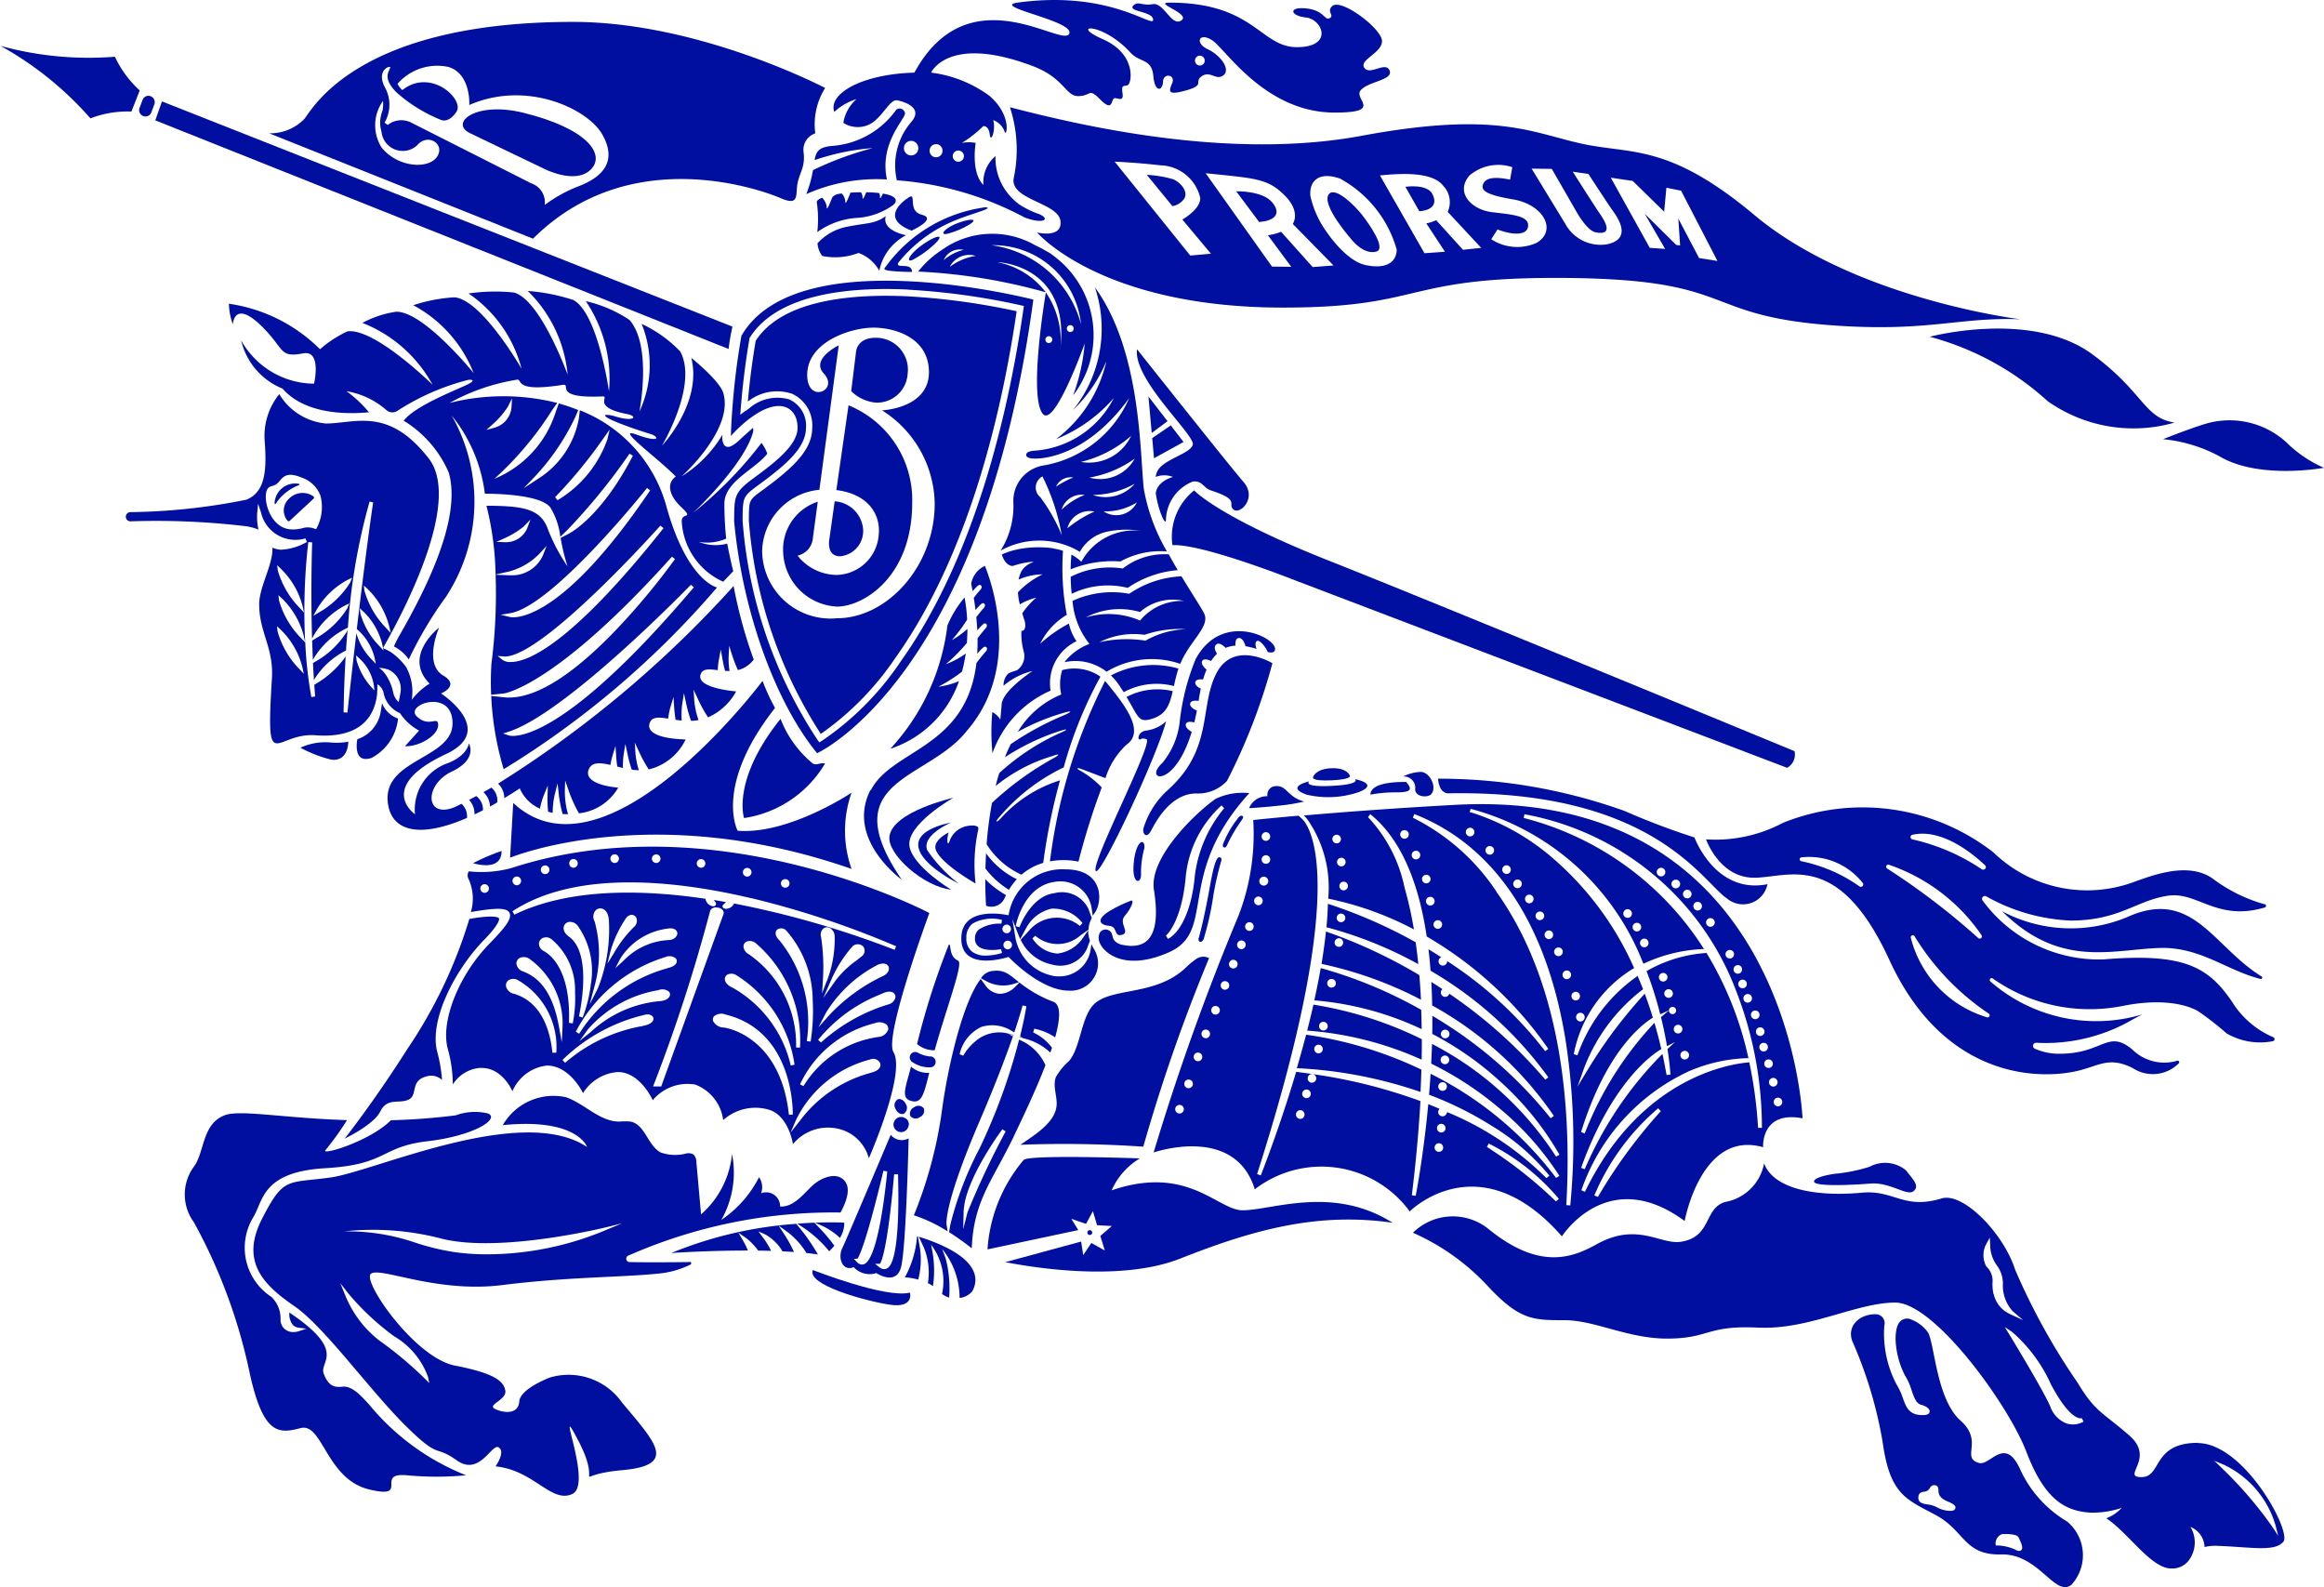 <svg xmlns="http://www.w3.org/2000/svg" xmlns:xlink="http://www.w3.org/1999/xlink" width="112" height="76.491" viewBox="0 0 112 76.491">
  <defs>
    <clipPath id="clip-path">
      <rect id="Rectangle_297" data-name="Rectangle 297" width="112" height="76.491" fill="none"/>
    </clipPath>
  </defs>
  <g id="burberry_icon" clip-path="url(#clip-path)">
    <path id="Path_6716" data-name="Path 6716" d="M138.44,18.419c-.258-.513-1.306-.354-1.306-.354l.671,1.178s1.032-.028.635-.823" transform="translate(-69.405 -9.064)" fill="#000f9f"/>
    <path id="Path_6717" data-name="Path 6717" d="M19.292,42.584a.652.652,0,0,0,.422-.274c.215-.248.412-.4,1.056-.14a1.475,1.475,0,0,1,.894.862,2.155,2.155,0,0,1-.171,1.553l-.034.066-.071-.018a.88.88,0,0,0-.571-.032,1.632,1.632,0,0,1-.5.065h0c-.846,0-1.235-.891-1.28-1.452-.03-.359.066-.592.255-.624M22.968,47.1l.223-.108-.095.233a4.21,4.21,0,0,1-1.482,1.429l-.294.176.165-.3A3.813,3.813,0,0,1,22.969,47.1m1.056-3.779.181.044c-.263,1.775-.552,4.116-.787,6.1l.135.125a2.64,2.64,0,0,1,.712,1.225l.043.191.027.138-.057-.059-.172-.184a2.909,2.909,0,0,1-.708-1.23v-.013c-.25,2.129-.431,3.8-.431,3.834l-.186-.012c.013-.97.05-1.864.1-2.694A4.547,4.547,0,0,1,21.455,52.1l-.085.052c.013.189.026.376.042.564l-.184.027a19.384,19.384,0,0,1-.293-2.627L20.7,49.87a4.229,4.229,0,0,1-1.031-1.785l-.028-.25.184.17a3.836,3.836,0,0,1,1.033,1.78l.073.323a29.15,29.15,0,0,1,.15-4.832l.186.014c0,.028-.079,2.114-.005,4.633l.089-.163a3.816,3.816,0,0,1,1.484-1.422l.223-.108-.095.233a4.2,4.2,0,0,1-1.482,1.429l-.215.129c.01.3.022.616.036.931l.025-.045a3.813,3.813,0,0,1,1.484-1.422l.178-.089a29.777,29.777,0,0,1,1.042-6.061m1.021,6.319-.235-.251a4.232,4.232,0,0,1-1.031-1.786l-.028-.249.184.169a3.842,3.842,0,0,1,1.033,1.781Zm-.345.844-.033-.034-.024-.025-.171-.183a3.65,3.65,0,0,1-.889-1.541l-.028-.25.184.169a3.313,3.313,0,0,1,.891,1.535l.048.215h0v.024Zm.178.9a1.018,1.018,0,0,1,.627,1.185,3.943,3.943,0,0,1-.08.4.847.847,0,0,1-.264-.485,2.4,2.4,0,0,0-.333-.8,1.553,1.553,0,0,0-.131-.17.9.9,0,0,0-.215-.189h0a1.128,1.128,0,0,1,.241.025,1.156,1.156,0,0,1,.159.045m-.694.937a3.232,3.232,0,0,1-.787-1.365l-.028-.249.183.169.026.025a2.225,2.225,0,0,1,.676,1.5Zm-3.562-.97A4.229,4.229,0,0,1,19.6,49.582l-.028-.25.184.169a3.844,3.844,0,0,1,1.034,1.781l.075.336Zm-.873-4.811A3.845,3.845,0,0,1,20.8,48.337l.075.336-.234-.251a4.226,4.226,0,0,1-1.031-1.786l-.028-.249Zm-1.077-1.878a2.764,2.764,0,0,1-.064-.823l.042-.437.139.417a1.7,1.7,0,0,0,2.143,1.254l.07.173a2.8,2.8,0,0,1-1.238.372,1.128,1.128,0,0,1-.425-.1c.046.8-.635,1.879-.636,2.727,0,1.372.707,2.084.613,3.586-.3,4.812.124,2.577,2.106,2.73,2.226.161,2.848-.963,2.964-1.983h0v-.045h0v-.032a3.682,3.682,0,0,0,.012-.4.647.647,0,0,1,.291.378,1.346,1.346,0,0,0,.8,1.015,2.586,2.586,0,0,0,.919.841l-.679.754c.733.018,1.6-.539,1.6-1.02s-.431.155-1.032-.42,1.724-1.372,1.724.333-3.3,1.717-3.125,3.76c.125,1.411,1.445,1.832,3.821.8a.8.8,0,0,0-.266-.68c-.108.053-.21.108-.315.156-1.461.608-1.515-1.126-.066-1.749,1.176-.608.736-1.317.736-1.317s-.055.575-1,.947a2.361,2.361,0,0,0-1.594,2.466s-1.91-1.306,1.494-2.9c2.478-1.159-.24-2.921-.24-2.921s.935-.374.108-.862c-.97-.572-.2-2.311-.2-2.311s-1.777,1.363-.459,2.7a3.287,3.287,0,0,0-.862.781,2.449,2.449,0,0,0-.262-1.567,3.005,3.005,0,0,0-.734-.727,2.622,2.622,0,0,0-.38-.192l.018-.054c1.093-1.921,3.753-7.065,2.179-9.091-1.953-2.515-3.556-1.683-4.963-1.684a2.94,2.94,0,0,1-2.24-1.417,3.205,3.205,0,0,0-.7,2.3c.1,1.364.029,2.414-.88,2.787a29.757,29.757,0,0,1-5.6.6.222.222,0,0,0,.014.444,36.462,36.462,0,0,1,5.583.238,2.686,2.686,0,0,1,.575.158" transform="translate(-6.223 -19.154)" fill="#000f9f"/>
    <path id="Path_6718" data-name="Path 6718" d="M35.043,34.605a4.069,4.069,0,0,0,.725-.834l.212-.418-.031.467a1.115,1.115,0,0,1-.816.947l-.392.108Zm5.366.639.275-.389-.108.465a5.549,5.549,0,0,1-2.406,2.941l-.117-.145a23.039,23.039,0,0,0,2.356-2.873m2.225,2.543c-3.837,5.679-6.019,6.117-6.6,6.117a.7.7,0,0,1-.155-.014l-.454-.108.46-.075c2.058-.338,6.553-5.975,6.6-6.034Zm.646,1.82c-4.516,5.691-6.579,6.451-7.358,6.451a.647.647,0,0,1-.4-.1l-.238-.192.3.025c.726.057,2.263-1.011,4.429-3.087,1.654-1.582,3.1-3.2,3.115-3.218Zm1.32,2.727.138.127c-5.583,6.591-8.039,7.158-8.717,7.158a.683.683,0,0,1-.2-.024l-.273-.091.273-.089c2.8-.91,8.721-7.021,8.78-7.082m-7.9-2.7a1.108,1.108,0,0,1-1.015.653h-.047l-.409-.017L35.6,40.1a4.032,4.032,0,0,0,.943-.573l.323-.334ZM30.29,45.309a1.953,1.953,0,0,1,.712.623,18.654,18.654,0,0,1,1.8-3.027,8.376,8.376,0,0,0,.267-8.727,7.435,7.435,0,0,1,1.6,3.771s2.666-.034,3.162.673a3.456,3.456,0,0,1,.474,1.4l.337-.323a29.543,29.543,0,0,0,3-3.682l.159.1c-1.5,2.909-2.987,3.7-3.049,3.737l-.431.224a9.13,9.13,0,0,0,.335,1.375,8.848,8.848,0,0,1-.929-1.741c-.342-1.021-1.138-1.179-2.982-1.185a14.471,14.471,0,0,1,.44,3.316l.652-.148a3.181,3.181,0,0,0,1.469-.862l.337-.37-.181.468a1.629,1.629,0,0,1-1.52.949h-.088l-.668-.028a26.291,26.291,0,0,1-.2,4.284,13.646,13.646,0,0,0-.015,1.5l.607-.062c.024,0,2.5-.344,8.108-6.592l.145.117a33.723,33.723,0,0,1-2.876,3.448c-2.061,2.14-3.784,3.223-5.127,3.223a2.326,2.326,0,0,1-.252-.013l-.6-.065a14.438,14.438,0,0,0,.6,3.531,43.2,43.2,0,0,0,10.283-8.758s-1.471-.3-2.478-4.038a6.945,6.945,0,0,0-4.136-4.5l-.041.365a4.337,4.337,0,0,1-2.009,2.96l-.66.437.539-.562a11.122,11.122,0,0,0,1.947-2.862l.147-.349a8.513,8.513,0,0,0-.937-.318l-.154.431a5.151,5.151,0,0,1-2.948,3.2A15.784,15.784,0,0,0,37.9,33.937l.255-.363a10.577,10.577,0,0,0-5.186,0,9.9,9.9,0,0,1,3.2-1.113c.4-.108-.275.646,2.273.237.417-.032-.528.671,1.932.561.289.023-.544.523,1.169.856.5.1.332.385-.552.119-.74-.223-1.111-.033,1.733.862.351.144.344.4-.754,0s1.077,1.169,1.9,2.026c-.44.309-.357.889.27,1.479s0,.236.016.679a3.391,3.391,0,0,0,2,2.909l.484-.509c-.1-.37-.231-1.024-.293-1.327a2.19,2.19,0,0,1-1.371-.085,2.314,2.314,0,0,0,1.323-.155,16.567,16.567,0,0,1-.087-1.737c.056-1.052,1.516-1.626,2.07-2.36A1.978,1.978,0,0,0,48,35.5a19.268,19.268,0,0,1-3.288,3.364s2.421-2.263,2.877-3.867a.439.439,0,0,0,0-.225l-.539.483c-.1.1-.444.437-.655.437h-.024A.229.229,0,0,1,46.2,35.6a.716.716,0,0,1-.083-.458l.006-.046a5.958,5.958,0,0,1-1.975,2.02s2.534-2.256,2.012-4.021c-.178-.6-1.541-1.691-1.541-1.691.539,2.181-1.415,4.229-1.415,4.229s1.758-2.927.879-4.542a6.184,6.184,0,0,0-1.859-1.327,5.286,5.286,0,0,1-.108,4.229s.629-3.165-.482-4.424a6.357,6.357,0,0,0-2.1-.9,6.7,6.7,0,0,1,1.117,4.348s-.539-3.8-1.73-4.408a9.323,9.323,0,0,0-2.185-.431,6.465,6.465,0,0,1,1.921,4.031s-1.3-3.609-2.586-3.956a8.835,8.835,0,0,0-2.189.045,6.3,6.3,0,0,1,2.555,3.626s-1.909-3.326-3.232-3.44a7.674,7.674,0,0,0-1.986.381,6.331,6.331,0,0,1,2.909,3.27s-2.4-2.971-3.73-2.957a4.928,4.928,0,0,0-1.631.539,6.594,6.594,0,0,1,3.381,2.98s-2.781-2.743-4.1-2.573a5.5,5.5,0,0,0-1.323.862,7.786,7.786,0,0,0-4.391-2.193,3.1,3.1,0,0,0,.19.994s.052-1.279,1.478.179c1.029,1.051.765,1.431,1.91,1.219.908-.169.526,1.461.526,1.461a4.061,4.061,0,0,1-3.515-2.088,3.323,3.323,0,0,0,1.992,2.323c1.071,1.221,3.017,1.252,4.168,1.143A5.926,5.926,0,0,0,28,33.007a3.889,3.889,0,0,1,1.949.934.441.441,0,0,0,.526,0,11.475,11.475,0,0,1,3.406-1.482s.44-.036,0,.2-2.546,1.015-3.125,1.771a5.444,5.444,0,0,1,2.176,2.509c.4,1.42-.03,3.754-2.362,7.807a5.686,5.686,0,0,0-.281.555" transform="translate(-11.302 -14.157)" fill="#000f9f"/>
    <path id="Path_6719" data-name="Path 6719" d="M34.835,69.836c-.026.133-.2,1.185.681.9a2.425,2.425,0,0,0,1.281-1.9,1.276,1.276,0,0,1-.771-.74c-.018.119-.037.24-.059.37a1.672,1.672,0,0,1-1.131,1.366" transform="translate(-17.614 -34.211)" fill="#000f9f"/>
    <path id="Path_6720" data-name="Path 6720" d="M30.789,71.862a2.829,2.829,0,0,0-1.476.25h0a6.323,6.323,0,0,0,1.469.57c.147.028.754.088.835-.787a.518.518,0,0,1,.01-.074,3.161,3.161,0,0,1-.837.04" transform="translate(-14.835 -36.081)" fill="#000f9f"/>
    <path id="Path_6721" data-name="Path 6721" d="M30.69,62.489l-.147.087c.013.27.028.539.045.815a3.841,3.841,0,0,1,1.455-1.373l.091-.045q.034-.523.078-1.009l-.04.1A4.21,4.21,0,0,1,30.69,62.49" transform="translate(-15.459 -30.626)" fill="#000f9f"/>
    <path id="Path_6722" data-name="Path 6722" d="M108.594,114.6c-1.193-.072-2.642-2.2-6.255-.96A3.393,3.393,0,0,1,103.7,112.1s-5.339-.194-5.6.075a7.427,7.427,0,0,0-1.743,4.31l4.376-.93-.336-.544.708.245.332-.613.2.676.712.039-.555.478.215.7-.646-.36-.393.585-.1-.653-3.655.992c1.716.331,5.7.908,8.437-.175,3.573-1.415,6.654-2.238,10.228-1.724-2.923-1.844-5.876-.572-7.291-.6" transform="translate(-48.767 -56.28)" fill="#000f9f"/>
    <path id="Path_6723" data-name="Path 6723" d="M105.484,101.793a82.5,82.5,0,0,1,3.17-9.088.6.6,0,0,0-.641.056,4.085,4.085,0,0,0-.523.441c-1.4,1.293-3.411.929-4.3,1.652-.709.574-.693,2.11-1.282,2.807a2.981,2.981,0,0,0-.635.775c-.155.411.045.862.037,1.3-.016.862-1.044,1.477-1.748,1.963a55.735,55.735,0,0,1,5.926.092" transform="translate(-50.386 -46.535)" fill="#000f9f"/>
    <path id="Path_6724" data-name="Path 6724" d="M46.036,77.97c.133-.062.267-.128.405-.2a.8.8,0,0,0-.323-.684l-.344.182a1.014,1.014,0,0,1,.262.7" transform="translate(-23.167 -38.725)" fill="#000f9f"/>
    <path id="Path_6725" data-name="Path 6725" d="M47.55,76.273l-.381.215a.978.978,0,0,1,.318.692c.114-.062.231-.127.348-.2a.8.8,0,0,0-.284-.713" transform="translate(-23.872 -38.316)" fill="#000f9f"/>
    <path id="Path_6726" data-name="Path 6726" d="M60.739,73.151S59.58,71,62.54,67.236a10.073,10.073,0,0,1-.6-1.306S54.409,76,49.924,71.811l-.152,2.641s6.8-2.829,16.457.539a5.5,5.5,0,0,1,0-3.673s-3.032,2.034-5.5,1.832" transform="translate(-25.19 -33.12)" fill="#000f9f"/>
    <path id="Path_6727" data-name="Path 6727" d="M46.148,82.99c.117.03,1.376.414,1.377-.589a10.151,10.151,0,0,0-1.377.589" transform="translate(-23.352 -41.395)" fill="#000f9f"/>
    <path id="Path_6728" data-name="Path 6728" d="M76.423,71.763c-.2-.064-.411.108-.586-.006a5.216,5.216,0,0,1-1.55-2.148c-2.37,2.949-1.759,4.78-1.759,4.78a5.461,5.461,0,0,0,3.9-2.624" transform="translate(-36.67 -34.969)" fill="#000f9f"/>
    <path id="Path_6729" data-name="Path 6729" d="M89.757,81.676s-1.811-1.093-2-2.064c-.2-1.059,2.11-2.362,2.11-2.362s-2.909.655-3.079,1.855c-.122.875,1.671,2.437,2.967,2.571" transform="translate(-43.923 -38.807)" fill="#000f9f"/>
    <path id="Path_6730" data-name="Path 6730" d="M91.209,79.647s-1.724.274-1.6,1.158c.126.907,1.939,1.78,1.939,1.78a6.98,6.98,0,0,1-1.508-1.6c-.3-.734,1.16-1.343,1.16-1.343" transform="translate(-45.35 -40.011)" fill="#000f9f"/>
    <path id="Path_6731" data-name="Path 6731" d="M13.781,10.255h0a.3.3,0,0,0,.388-.178l.144-.384a.306.306,0,0,0-.166-.389.3.3,0,0,0-.4.172l-.145.384a.3.3,0,0,0,.178.394" transform="translate(-6.875 -4.663)" fill="#000f9f"/>
    <path id="Path_6732" data-name="Path 6732" d="M6.334,7.6l.4-1.018A5.09,5.09,0,0,1,5.538,4.959,16.03,16.03,0,0,1,0,4.428H.011a16.176,16.176,0,0,1,4.346,3.5A5.011,5.011,0,0,1,6.334,7.6" transform="translate(0 -2.225)" fill="#000f9f"/>
    <path id="Path_6733" data-name="Path 6733" d="M144.357,60.055S127.2,52.965,121.9,50.868s-6.478-3.379-6.478-3.379a2.864,2.864,0,0,0-1.047,2.638c1.435-.08,5.885,1.685,5.885,1.685L144,60.856a.727.727,0,0,0,.356-.8" transform="translate(-57.873 -23.857)" fill="#000f9f"/>
    <path id="Path_6734" data-name="Path 6734" d="M79.3,122.981c-.312.706,2.523,1.493,3.709,1.669s.97-.582.97-.582c-1.164.294-4.675-1.086-4.675-1.086" transform="translate(-40.125 -61.78)" fill="#000f9f"/>
    <path id="Path_6735" data-name="Path 6735" d="M91.466,92.235c-.472-.2-.323-.837-.447-.773a36.051,36.051,0,0,0-1.532,4.793,1.274,1.274,0,0,0,.849.3c.6-2.155,1.4-4.2,1.129-4.315" transform="translate(-45.291 -45.945)" fill="#000f9f"/>
    <path id="Path_6736" data-name="Path 6736" d="M89.782,102.081a1.509,1.509,0,0,1-.623-.185.26.26,0,0,0-.374.15h0a.263.263,0,0,0,.095.293,1.457,1.457,0,0,0,.894.264.264.264,0,0,0,.009-.526" transform="translate(-44.928 -51.171)" fill="#000f9f"/>
    <path id="Path_6737" data-name="Path 6737" d="M89.473,103.587a1.221,1.221,0,0,1-.878-.3c-.261,1.018-.5,1.508,0,1.652s.615-.265.879-1.357" transform="translate(-44.691 -51.89)" fill="#000f9f"/>
    <path id="Path_6738" data-name="Path 6738" d="M87.912,108.237a.365.365,0,1,0,.186.408.323.323,0,0,0-.186-.408" transform="translate(-44.317 -54.371)" fill="#000f9f"/>
    <path id="Path_6739" data-name="Path 6739" d="M89.258,107.628a.338.338,0,0,0,.19-.425.333.333,0,0,0-.459-.054.338.338,0,0,0-.19.425.333.333,0,0,0,.459.054" transform="translate(-44.928 -53.796)" fill="#000f9f"/>
    <path id="Path_6740" data-name="Path 6740" d="M87.342,106.9c.086.19.267.291.405.227a.34.34,0,0,0,.093-.457c-.086-.19-.267-.291-.405-.227a.339.339,0,0,0-.093.457" transform="translate(-44.182 -53.462)" fill="#000f9f"/>
    <path id="Path_6741" data-name="Path 6741" d="M188.3,32.21a13.671,13.671,0,0,1,5.679,3.1,7.164,7.164,0,0,0,6.12,1.037c-1.493-.237-1.463-1.447-3.952-3.284-2.932-2.166-7.847-.852-7.847-.852" transform="translate(-95.301 -15.983)" fill="#000f9f"/>
    <path id="Path_6742" data-name="Path 6742" d="M217.068,41.828a4.061,4.061,0,0,0-3.909-.961c-.7.2-2.095.754-2.095.754a7.152,7.152,0,0,1,2.723.827c1.917,1.137,5.034.552,5.034.552a5.9,5.9,0,0,1-1.754-1.17" transform="translate(-106.822 -20.458)" fill="#000f9f"/>
    <path id="Path_6743" data-name="Path 6743" d="M109.324,70.284c-.28.062-.353.222-.36.361a.068.068,0,0,0,.108.059c.047-.037.13-.051.274,0,.374.133-2.776,6.142-2.429,6.357.267.166,2.931-5.512,3.378-7.219a1.724,1.724,0,0,1-.97.446" transform="translate(-54.098 -35.083)" fill="#000f9f"/>
    <path id="Path_6744" data-name="Path 6744" d="M108.825,87.222s-1.533.589-1.431.988c0,0,0,.178.421.215s.19.546.608.431-.176-.554.131-.907.506-.829.272-.731" transform="translate(-54.351 -43.81)" fill="#000f9f"/>
    <path id="Path_6745" data-name="Path 6745" d="M111.833,80.77c-.127,1.508-.635,2.694-1.293,3.042l-.1-.157c.008-.006.762-.635.955-2.842a5.347,5.347,0,0,1,1.724-3.432l.128.136a6.3,6.3,0,0,0-1.414,3.255m1-3.706c-.97.678-3.216,2.834-2.971,4.379.292,1.832-.031,3.017-1.616,2.632-.576-.215-.215-.561-.635-.709,0,0-.413-.088-.413.413s1.041,1.712,3.382.68.279-3.72,3.879-7.672a3.017,3.017,0,0,0-1.622.275" transform="translate(-54.251 -38.57)" fill="#000f9f"/>
    <path id="Path_6746" data-name="Path 6746" d="M124.535,76.865c-.8-.215-.831-.765-1.336-.743a.414.414,0,0,0-.431.486.931.931,0,0,0-.886.576s.654-.032,1.472-.124a9.2,9.2,0,0,0,1.185-.194" transform="translate(-61.685 -38.241)" fill="#000f9f"/>
    <path id="Path_6747" data-name="Path 6747" d="M129.031,74.969c1.053-.052.853-.242.853-.242s-.137-.376-.9-.339-.862.425-.862.425-.143.208.909.156" transform="translate(-64.84 -37.368)" fill="#000f9f"/>
    <path id="Path_6748" data-name="Path 6748" d="M129.567,76.07c1.008-.4-.192-.621-.192-.621s.323.25-1.114.323-1.094-.215-1.094-.215-1.185.258-.13.637a4.571,4.571,0,0,0,2.53-.124" transform="translate(-64.074 -37.903)" fill="#000f9f"/>
    <path id="Path_6749" data-name="Path 6749" d="M133.724,76.33a6.519,6.519,0,0,1,1.229-.108c.707,0,.824-.116.495-.5,0,0-1.724-.073-1.724.608" transform="translate(-67.679 -38.039)" fill="#000f9f"/>
    <path id="Path_6750" data-name="Path 6750" d="M137.489,75.55c-.033.409.6.459.768.277.307-.338-.066-1.077-.5-1.077a2.034,2.034,0,0,0-.849.222.545.545,0,0,1,.585.574" transform="translate(-69.288 -37.553)" fill="#000f9f"/>
    <path id="Path_6751" data-name="Path 6751" d="M140.838,76.1c9.854-.172,12.215,4.275,13.4,5.064a1.2,1.2,0,0,0,1.955-.685c-2.512.5-3.517-2.252-3.517-2.252a35.161,35.161,0,0,1-3.375-1.279,26.487,26.487,0,0,0-8.982-1.553s.014.709.523.709" transform="translate(-71.014 -37.872)" fill="#000f9f"/>
    <path id="Path_6752" data-name="Path 6752" d="M106.337,119.234a.117.117,0,1,0-.117.117.117.117,0,0,0,.117-.117" transform="translate(-53.7 -59.839)" fill="#000f9f"/>
    <path id="Path_6753" data-name="Path 6753" d="M89.315,23.33c-.572.413-.8.835-.453.712a4.882,4.882,0,0,0,1.153-.846c.417-.442-.066-.323-.7.134" transform="translate(-44.893 -11.512)" fill="#000f9f"/>
    <path id="Path_6754" data-name="Path 6754" d="M92.682,21.464c-.564.228-.81.539-.486.5a4.007,4.007,0,0,0,1.138-.473c.431-.283-.026-.28-.652-.026" transform="translate(-46.589 -10.688)" fill="#000f9f"/>
    <path id="Path_6755" data-name="Path 6755" d="M86.294,23.028c-.047.153,1.333.156,1.333.156-.022-.487-.747-.134-.681-.421a6.761,6.761,0,0,1,2.587-1.99c.97-.422,2.058-.646,1.647-.708a7.1,7.1,0,0,0-4.892,2.963" transform="translate(-43.673 -10.08)" fill="#000f9f"/>
    <path id="Path_6756" data-name="Path 6756" d="M88.61,19.892c-.729-.179-.154-1.185-.679-.782,0,0-1.463.918.2,1.556,0,0,1.293-.574.475-.774" transform="translate(-44.202 -9.552)" fill="#000f9f"/>
    <path id="Path_6757" data-name="Path 6757" d="M79.082,13a11.249,11.249,0,0,1,2.795-.578A16.018,16.018,0,0,0,79,13.483a5.657,5.657,0,0,1-.323,1.157,8.333,8.333,0,0,1,3.887-.706c-.381-1.781.907-2.918.87-3.2a.265.265,0,0,0-.417-.167,4.163,4.163,0,0,1-3.163,1.756c-.516.065-.706.215-.775.68" transform="translate(-39.82 -5.286)" fill="#000f9f"/>
    <path id="Path_6758" data-name="Path 6758" d="M81.152,21.445a2.586,2.586,0,0,0-1.381.79,1.14,1.14,0,0,0,.228.611,3.138,3.138,0,0,0,1.75-.147,1.911,1.911,0,0,1,1,.856,2.478,2.478,0,0,1,1.293-1.71s-1.193-.21-.98-.921c-.552.4-.936.318-1.9.521" transform="translate(-40.373 -10.511)" fill="#000f9f"/>
    <path id="Path_6759" data-name="Path 6759" d="M79.948,18.878c-.142.058-.235.125-.252.2a5.528,5.528,0,0,1,.027,1.456,3.663,3.663,0,0,1,1.849-.681,3.363,3.363,0,0,0,1.8-.618h0c.027-.027.054-.055.085-.083.166-.244-.108-.4-.575-.474-.069.157-.147.306-.137.156a.394.394,0,0,0-.042-.182,6.141,6.141,0,0,0-.62-.039c-.074.181-.19.431-.179.254a.469.469,0,0,0-.078-.254c-.17,0-.343.009-.513.02a.108.108,0,0,0,0,.022s-.256.672-.239.406a.652.652,0,0,0-.171-.389l-.123.015c-.323.052-.362.238-.362.238s-.256.672-.239.406a.754.754,0,0,0-.224-.454" transform="translate(-40.335 -9.349)" fill="#000f9f"/>
    <path id="Path_6760" data-name="Path 6760" d="M93.338,80.127c.047-.185-.2-.225-.539-.167a1.108,1.108,0,0,0-.835.7c-.108.323-.169,0-.054-.391-.421.223-.74.533-.613.852.267.679,1.911,1.609,1.911,1.609a7.973,7.973,0,0,1,.128-2.6" transform="translate(-46.192 -40.156)" fill="#000f9f"/>
    <path id="Path_6761" data-name="Path 6761" d="M85.42,7.139a.349.349,0,0,1-.1.248.347.347,0,0,1-.593-.248.352.352,0,0,1,.1-.248.345.345,0,0,1,.491,0,.349.349,0,0,1,.1.248m.635-.1a.312.312,0,0,1,.444,0,.323.323,0,0,1,0,.447.312.312,0,0,1-.444,0,.323.323,0,0,1,0-.447m1.293.215h0a.269.269,0,1,1-.267.268.269.269,0,0,1,.267-.268m11.476-4.5a.216.216,0,0,1,.167-.07.238.238,0,0,1,.166.405.232.232,0,0,1-.166.069.237.237,0,0,1-.166-.405m-16.39,2.03a1.927,1.927,0,0,0-.626,1.136,1.279,1.279,0,0,0,1.436-.032c.539-.409.841-1.128,1.176-1.051.578.133,1.185.45.653,1.052a3.2,3.2,0,0,0-.686,2.8,15.469,15.469,0,0,1,6.156,1.79c.922.354,1.293.067.658-.177a3.763,3.763,0,0,1-.615-.273,2.319,2.319,0,0,1-.616-.45,2.727,2.727,0,0,1-.829-2.055,1.638,1.638,0,0,0-.581,1.392c-.621-.62-.374-2.027-.374-2.027a1.686,1.686,0,0,0-.669,0,5.667,5.667,0,0,0,1.032-.808s.257-.058.315.4.306-.26.164-.691a.9.9,0,0,1,.55.547c.083.33.392-.731-.707-1.7A5.969,5.969,0,0,0,86.038,3.5s.818-1.867,4.92-.307c1.516.578,1.56,1.461,2.192,1.439s.461-.42,1.054.178.505.008.646-.066.483.222.411-.25.088-.3.264-.4S95.95,2.607,94.3,1.883s0-.829,1.357.665c.431.472,1.015.266,1.088,1.107s.454.723.469.28.615-.339.44.074-.215.6.7.339.323-.4.733-.679.688.236,1.04-.044-.131-.959-.761-1.254-.425-.841.215-.431,2.546,3.483,5.9,3.485c2.387,0,.893-.646,1.26-1.077s1.582-.483,1.391-.949-.937.255-1.215-.128.849-.708.85-1.293-1.976-2.085-2.4-1.683c-.293.265.14.463-.139.586-.236.108-.255-.4-1.152-.479-.822-.075-.739.356.017.439.822.091,1.347,1.432-.426,1.431S101.616.129,97.529.127c-.822,0,1.038.531.569.856S97.253.108,96.726.2s-.706-.159-.933.055c-.336.317.944.277.944.7S94.658-.486,90.221.124c-1.391.191,2.854.9,2.459,1.52S87.814-1.242,85.231,3.5c-2.524.07-4.167,1.012-3.861,1.892a2.8,2.8,0,0,1,1.063-.614" transform="translate(-41.164 0)" fill="#000f9f"/>
    <path id="Path_6762" data-name="Path 6762" d="M188.825,138.632a.14.14,0,0,1-.1.039.362.362,0,0,1-.166-.055,2.263,2.263,0,0,0-.879-.21h-.08l-.011-.081a.483.483,0,0,1,.29-.457c.077-.019.724-.034.809.138l.01.019c.181.358.215.521.127.608m-3.232-1.93a.391.391,0,0,1-.191.037,1.335,1.335,0,0,1-.62-.163,1.258,1.258,0,0,0-.476-.147c-.207-.032-.44-.071-.439-.323s.168-.272.279-.29a.35.35,0,0,0,.182-.068.566.566,0,0,0,.108-.128.215.215,0,0,1,.231-.116h.012c.148.026.154.159.157.248.006.151.015.358.456.539.294.125.359.2.364.28a.128.128,0,0,1-.065.12m5.44.557a5.648,5.648,0,0,1-2.283-2.569c-.735-1.547-1.42-.093-1.962-.25-.888-.259.249-1.034-.892-2.047s-1.244-3.652-1.552-4.227a1.8,1.8,0,0,0-.914-.672.47.47,0,0,0-.411.108c-.108.085-.247.307-.247.871a4.157,4.157,0,0,0,.451,1.751,2.807,2.807,0,0,1,.252.509l.037.108c.148.442.245.734.5.8.215.058.425.184.4.336-.01.072-.074.155-.3.158h-.041c-.646,0-.783-.373-.941-.8a3.226,3.226,0,0,0-.323-.7,5.279,5.279,0,0,1-.579-2.809.431.431,0,0,0-.417-.552h0c-.8-.006-1.4.586-1.119,1.31a20.463,20.463,0,0,1,1.467,4.913c.35,2.478,1.14,2.7,2.546,3.453s1.361,1.948,3.162,1.9,2.586,2.082,3.381,1.462a2.112,2.112,0,0,0-.215-3.054" transform="translate(-91.417 -63.935)" fill="#000f9f"/>
    <path id="Path_6763" data-name="Path 6763" d="M179.426,130.041l.142.548-.311-.473a19.361,19.361,0,0,0-2.416-2.8l-.35-.343.45.189a4.663,4.663,0,0,1,2.484,2.882m-9.239-4.956a1.06,1.06,0,0,1-.51.135.97.97,0,0,1-.323-.054,1.352,1.352,0,0,1-.771-.813c-.344-.8-1.952-3.437-1.969-3.463l-.224-.366.356.239a7.3,7.3,0,0,1,1.874,2.535c.97,1.82,1.474,1.624,1.478,1.616l.088.166h0m-4.338-6.142a2.213,2.213,0,0,1-.048-.564.927.927,0,0,0-.3-.768,1.144,1.144,0,0,1,.013-1.108l.155-.281.019.323a1.691,1.691,0,0,0,.323,1.017,1.446,1.446,0,0,1,.289.9,1.841,1.841,0,0,0,.467,1.3l.511.437-.61-.28s-.028-.013-.075-.039a1.38,1.38,0,0,1-.734-.934m9.843,7.165c-2.225,0-1.724,1.651-2.724,1.651s.7-.885-.585-2.006-1.639-1.123-2.488-2.538a31.454,31.454,0,0,1-3.017-5.459c-.556-1.741-2.5-3.742-3.542-3.425-1.822.555-2.287-.418-3.825-.278-2.328.215-4.289-.209-4.728-1.413a2.319,2.319,0,0,1-1.846,1.855c-1.077.281-.646,1.689-2.165,1.924-.983.152-2.1-.97-4.059.12-1.185.658-2.769,1.258-5.224-.745a2.735,2.735,0,0,0-3.63.19,10.934,10.934,0,0,1,3.541,2.5c1.581,1.712,2.225,1.713,3.747,1.713s3.1.917,5.064.888,1.816-.646,4.275-.529,4.741-1.207,6.619-1.207,5.444,4.9,6.321,7.2c.829,2.172,1.762,2.794,2.922,2.909h0c.069.006.138.012.208.015h.005a4.47,4.47,0,0,0,1.453-.229,1.947,1.947,0,0,1-.742.5c1.059.686,2.171,2.44,3.147,2.418a.988.988,0,0,0,.911-.512l.009-.012a1.449,1.449,0,0,0-.008-1.479,1.09,1.09,0,0,1,.679.97,2.133,2.133,0,0,1,.636-.057c1.61.059,2.753.3,3.162-.2s-1.9-4.752-4.127-4.753" transform="translate(-69.774 -56.582)" fill="#000f9f"/>
    <path id="Path_6764" data-name="Path 6764" d="M41.752,112.512a14.8,14.8,0,0,1-5.795,1.185,11.236,11.236,0,0,1-1.5-.1,11.6,11.6,0,0,1-1.974-.478,10,10,0,0,0-3.394-.526,13.054,13.054,0,0,1,4.741.358c2.838.694,7.9-.557,7.951-.569l.718-.18Zm-10.226,5.143a3.771,3.771,0,0,1,1.616,1.946l.061.3-.215-.215a18.19,18.19,0,0,0-2.21-1.849,5.236,5.236,0,0,1-1.616-2.145l-.244-.6.4.511a12.541,12.541,0,0,0,2.207,2.055m14.243-3.588c-.5.006-1.946.024-2.918,0a.162.162,0,0,1-.057-.31l.416-.177a24.431,24.431,0,0,1,9.817-1.9c.244-.459.53-1.138.19-1.53-.4-.463-1.168-.143-1.605.287s-.888.991-1.5.954a.67.67,0,0,0-.915-.638.851.851,0,0,0-.1-.774,5.478,5.478,0,0,1-1.817,2.058,4.618,4.618,0,0,0,.516-3.177,4.442,4.442,0,0,1-1.493,2.909l-.226-2.519a.5.5,0,0,0-.138-.365.47.47,0,0,0-.344-.051,2.088,2.088,0,0,1-1.236-.047c-.627-.331-.754-1.351-1.452-1.488a2.6,2.6,0,0,0-.528,0c-.95.008-1.672-.848-2.568-1.17a2.818,2.818,0,0,0-3.064,1.341c3.6-.361,4.062,1.051,4.062,1.051-3.161-2.1-10.25,1.176-12.358,1.47s-2.255-.06-3.31,2,.086,3.186,1.549,4.19,3.629,4.044,5.356,5.756,1.361.886,2.478,1.683,1.693-.841,2.03-.62-.154.913-.154.913c1.853.182,2.694,1.809,3.706,1.327s-.955-4.941.3-2.531-.6,1.626,2.092,1.387,1.616-1.324,0-3.254a3.152,3.152,0,0,0-3.479-1.211s-1.432.533-1.476,1.153-.718.575-1.157.368.557-.431.484-.885-.512-.841-2.43-1.211-4.464-4.045-4.053-4.418,3.14.938,6.325.539,5.735-.37,7.489-.55a4.353,4.353,0,0,0,1.6-.444.071.071,0,0,0-.045-.128" transform="translate(-12.516 -53.255)" fill="#000f9f"/>
    <path id="Path_6765" data-name="Path 6765" d="M26.872,121.718c-.478-.539-.853-.862-1.249-.816s-.683-.048-.9-.64c-.215-.575,1.149-1.057-1.652-2.934a.874.874,0,0,0,.126.539.445.445,0,0,0,.282.186l.412.054-.393.129a.828.828,0,0,1-.236.033.626.626,0,0,1-.332-.087.579.579,0,0,1-.284-.495,1.448,1.448,0,0,0-.441-1.114,2.825,2.825,0,0,1-.862-3.855c.475-.806.431-2.169,3.456-2.345s2.647-1.034,4.932-1.3,3.519-1.1,2.9-1.341a2.682,2.682,0,0,0-1.538.092,30.438,30.438,0,0,1-3.125.237c-1.045,1.038-3.456,1.74-3.145,1.427a14.181,14.181,0,0,0,1.028-1.432c-3.038-.095-5.144-.513-5.885-.238-1.113.413-.97,1.769-1.494,2.478a2.263,2.263,0,0,0,0,2.685,26.157,26.157,0,0,1,2.661,7.141c.671,3.158,1.433,3.041,2.487,2.774s1.228,2.449,3.279,2.952.235-.826,1.846-.678a14.976,14.976,0,0,0,2.84,0,11.559,11.559,0,0,1-4.713-3.462" transform="translate(-9.126 -54.08)" fill="#000f9f"/>
    <path id="Path_6766" data-name="Path 6766" d="M71.851,118.893l-.318-.393a19.372,19.372,0,0,0-6.022,1.406s1.747-.121,3.692-.119a3.988,3.988,0,0,0-.241-.489l-.221-.375.356.25a2.791,2.791,0,0,1,.6.618c.207,0,.415.006.621.013a3.3,3.3,0,0,0-.4-.654l-.209-.284.323.143a2.209,2.209,0,0,1,.836.817c.187.009.374.019.555.032a6.4,6.4,0,0,0-.464-.846l-.281-.431.413.3a3.663,3.663,0,0,1,.932,1.026c.191.019.375.042.552.068a10.188,10.188,0,0,0-.719-1.077" transform="translate(-33.158 -59.527)" fill="#000f9f"/>
    <path id="Path_6767" data-name="Path 6767" d="M80.94,118.377s-.539-.032-1.408,0l.376.169a3.2,3.2,0,0,1,.822.564,1.308,1.308,0,0,0,.21-.733" transform="translate(-40.252 -59.46)" fill="#000f9f"/>
    <path id="Path_6768" data-name="Path 6768" d="M78.626,118.394c-.249.01-.524.025-.822.047l.391.263a5.59,5.59,0,0,1,1.144,1.069c.074-.073.161-.165.248-.268a7.718,7.718,0,0,0-.657-.792Z" transform="translate(-39.377 -59.476)" fill="#000f9f"/>
    <path id="Path_6769" data-name="Path 6769" d="M89.668,119.777l.232.5a3.174,3.174,0,0,1,.2,1.724,2,2,0,0,1,.245.145,5.219,5.219,0,0,0-.018-1.611l-.071-.381a2.89,2.89,0,0,1,.525,2.37,1.01,1.01,0,0,0,.343.173,5.76,5.76,0,0,0-.166-1.881l-.17-.459a3.745,3.745,0,0,1,.839,2.36.932.932,0,0,0,.614-.323c.116-.234.862-1.539-2.57-2.627" transform="translate(-45.382 -60.171)" fill="#000f9f"/>
    <path id="Path_6770" data-name="Path 6770" d="M88.924,119.731l-.046-.015a4.819,4.819,0,0,1-.587,1.977,3.01,3.01,0,0,1,.646.108,3.9,3.9,0,0,0,.086-1.5Z" transform="translate(-44.684 -60.14)" fill="#000f9f"/>
    <path id="Path_6771" data-name="Path 6771" d="M82.833,115.849c.07-.091.4-.673,1.252-4.237l.184.031c-.067.7-.431,4.228-1.126,4.473a.28.28,0,0,1-.091.015.344.344,0,0,1-.249-.124l-.142-.149Zm1.769-4.067h.186c0,.01.038,1.045,0,2.108-.086,2.2-.425,2.37-.539,2.431a.281.281,0,0,1-.128.032.373.373,0,0,1-.228-.091l-.215-.166h.238c.067-.088.363-.672.685-4.316m-1.947,4.479a1.046,1.046,0,0,0,1.09.284s.935.627,1.185-.267.37-6.226.37-6.226a.678.678,0,0,1-.862-.173s-2.11,5-2.338,5.471.02,1.129.551.91" transform="translate(-41.51 -55.196)" fill="#000f9f"/>
    <path id="Path_6772" data-name="Path 6772" d="M130.276,88.343a.2.2,0,0,1-.145.061h0a.2.2,0,0,1-.145-.061.207.207,0,1,1,.292,0m-.779-.825c-.01.358-.031.734-.069,1.129a19.541,19.541,0,0,1,4.426,1.778c-.036-.356-.078-.708-.127-1.055a23.734,23.734,0,0,0-4.23-1.852" transform="translate(-65.504 -43.966)" fill="#000f9f"/>
    <path id="Path_6773" data-name="Path 6773" d="M126.551,93.633a.206.206,0,0,1-.292,0,.215.215,0,0,1-.06-.148.208.208,0,0,1,.06-.147.2.2,0,0,1,.146-.061.209.209,0,0,1,.145.356m-.053.79a.207.207,0,1,1-.207-.209h0a.2.2,0,0,1,.145.061.208.208,0,0,1,.06.148m-6.44-2.442a.2.2,0,0,1-.145.06.208.208,0,1,1,0-.417.2.2,0,0,1,.147.061.21.21,0,0,1,0,.294m-.3,1a.2.2,0,0,1-.147.06.209.209,0,0,1-.147-.356.2.2,0,0,1,.292,0,.209.209,0,0,1,0,.294m-2.37-10.443a.208.208,0,0,1,.06-.148.2.2,0,0,1,.147-.06.208.208,0,0,1,.145.356.2.2,0,0,1-.145.061h0a.2.2,0,0,1-.145-.061.208.208,0,0,1-.06-.148m.309-1.1a.215.215,0,1,1-.06.148.206.206,0,0,1,.06-.148m.114-1.039a.2.2,0,0,1,.145-.061h0a.2.2,0,0,1,.145.061.207.207,0,1,1-.292,0m0-1.11a.2.2,0,0,1,.292,0,.209.209,0,0,1-.147.356h0a.2.2,0,0,1-.145-.061.208.208,0,0,1,0-.294m-.5,4.633a.2.2,0,0,1-.147.06.208.208,0,1,1,.145-.356.215.215,0,0,1,0,.294m-.389.88a.2.2,0,0,1-.292,0,.209.209,0,0,1,.147-.356h0a.208.208,0,0,1,.145.356m-.389.934a.206.206,0,0,1-.145.06.2.2,0,0,1-.147-.061.208.208,0,0,1,0-.294.182.182,0,0,1,.147-.061.2.2,0,0,1,.147.061.21.21,0,0,1,0,.294m-.405,1.025a.207.207,0,0,1-.292,0,.215.215,0,0,1,0-.294.207.207,0,0,1,.292,0,.209.209,0,0,1,0,.294m-.6,1.257h0a.2.2,0,0,1-.147-.06.215.215,0,0,1,0-.294.2.2,0,0,1,.147-.06.208.208,0,0,1,0,.416m-.323,1.077a.2.2,0,0,1-.147.061.209.209,0,0,1-.145-.356.2.2,0,0,1,.145-.06h0a.2.2,0,0,1,.145.061.208.208,0,0,1,0,.294m-.519,1.168h0a.2.2,0,0,1-.147-.061.209.209,0,0,1,0-.294.2.2,0,0,1,.145-.06h0a.208.208,0,0,1,0,.417m-.308,1.237a.2.2,0,0,1-.292,0,.216.216,0,0,1,0-.294.2.2,0,0,1,.147-.06.208.208,0,0,1,.147.356m-.437,1.22a.207.207,0,0,1-.292,0,.209.209,0,0,1,0-.294.2.2,0,0,1,.147-.061.209.209,0,0,1,.147.356m14.754,1.506a10.645,10.645,0,0,1,3.379,2.663l-.138.127a20.956,20.956,0,0,0-3.328-2.625Zm-2.08-2.6a.2.2,0,0,1-.145.061h0a.2.2,0,0,1-.145-.061.208.208,0,0,1,.147-.356.2.2,0,0,1,.147.061.209.209,0,0,1,0,.294m.114-1.283a.2.2,0,0,1-.147.061.208.208,0,1,1,0-.417h0a.2.2,0,0,1,.145.061.208.208,0,0,1,0,.294m2.338-8.254a10.4,10.4,0,0,0-4.029-3.561l.068-.176h0c3.839,1.5,6.357,5.242,7.278,10.817a31.949,31.949,0,0,1,.238,8.042l-.191-.016c.252-4.387-.129-10.57-3.37-15.1m-2.615,1.58a.207.207,0,1,1-.352-.148.2.2,0,0,1,.147-.061.207.207,0,0,1,.207.209m-.569-.917h0a.209.209,0,1,1,.145-.061.2.2,0,0,1-.147.06m-.4-1.276a.206.206,0,1,1,.207.209h0a.2.2,0,0,1-.145-.061.208.208,0,0,1-.06-.148m-.148-1.006a.2.2,0,0,1-.145.061h0a.209.209,0,0,1-.145-.356.207.207,0,0,1,.292,0,.209.209,0,0,1,0,.294m-.7-.934h0a.2.2,0,0,1-.145-.06.207.207,0,1,1,.147.06m3.017-.468a.2.2,0,0,1,.145-.061h0a.209.209,0,0,1,.145.356.207.207,0,0,1-.292,0,.209.209,0,0,1-.06-.148.206.206,0,0,1,.06-.148m1.3,1.029a.206.206,0,0,1-.352.148.209.209,0,0,1,0-.294.2.2,0,0,1,.147-.061.207.207,0,0,1,.207.209m.807.926a.207.207,0,0,1-.06.148.2.2,0,0,1-.147.061.209.209,0,0,1-.147-.356.206.206,0,0,1,.352.148m.531.686a.207.207,0,0,1-.207.208.2.2,0,0,1-.147-.061.209.209,0,0,1,.147-.356.2.2,0,0,1,.147.061.208.208,0,0,1,.06.148m.567.725a.208.208,0,0,1-.06.148.2.2,0,0,1-.292,0,.209.209,0,0,1,0-.294.207.207,0,0,1,.352.148m.512.813a.208.208,0,1,1-.154-.2.207.207,0,0,1,.154.2m.431.914a.207.207,0,0,1-.206.208.206.206,0,0,1-.146-.061.209.209,0,0,1,0-.294.2.2,0,0,1,.145-.061h0a.2.2,0,0,1,.145.061.208.208,0,0,1,.06.148m.258,1.027h0a.2.2,0,0,1-.147-.061.208.208,0,0,1,.147-.356.2.2,0,0,1,.147.061.208.208,0,0,1-.147.356m.256.754a.206.206,0,0,1,.292,0,.209.209,0,0,1,0,.294.2.2,0,0,1-.292,0,.209.209,0,0,1,0-.294m.8,1.977h0a.2.2,0,0,1,.147.061.209.209,0,0,1,0,.294.2.2,0,0,1-.292,0,.208.208,0,0,1,.147-.356m-.08-.656a.207.207,0,0,1-.292,0,.209.209,0,0,1,0-.294.206.206,0,0,1,.292,0,.215.215,0,0,1,0,.294m4.067-.849h0a.2.2,0,0,1-.145-.061.207.207,0,1,1,.292,0,.2.2,0,0,1-.145.06m.26.371h0a.2.2,0,0,1,.147.061.209.209,0,0,1,0,.294.2.2,0,0,1-.147.06.215.215,0,0,1-.147-.061.209.209,0,0,1,.147-.356m.778,2.972a.2.2,0,0,1,.147.06.209.209,0,0,1,.06.148.206.206,0,0,1-.06.148.2.2,0,0,1-.145.06.208.208,0,0,1-.147-.356.223.223,0,0,1,.147-.06m-.323-.838h0a.208.208,0,0,1,0-.417.2.2,0,0,1,.147.061.208.208,0,0,1-.147.356m-1.773-4.507a.2.2,0,0,1,.292,0,.215.215,0,0,1,0,.294.207.207,0,0,1-.292,0,.209.209,0,0,1,0-.294m-.065-.472a.2.2,0,0,1-.292,0,.207.207,0,1,1,.292,0m-.8-.8a.215.215,0,0,1,.06-.148.2.2,0,0,1,.292,0,.208.208,0,1,1-.353.148m-7.355-5.044.092.024a12.283,12.283,0,0,1,8.17,7.291l.063.149a7.421,7.421,0,0,1,2.918-.71,14.554,14.554,0,0,0-8.629-6.3l-.06-.013.037-.184.057.013a13.484,13.484,0,0,1,10.143,8.5,18.162,18.162,0,0,1,1.244,6.6h-.186a21.241,21.241,0,0,0-.422-3.156c-.905.072-5.235.7-7.923,6.241l-.17-.076a9.873,9.873,0,0,1,5.151-5.72,7.578,7.578,0,0,1,2.9-.646,16.545,16.545,0,0,0-2.02-5.069,6.652,6.652,0,0,0-2.89.875A17.639,17.639,0,0,1,136.956,88l.421-.191a.174.174,0,1,1,0,.016v-.013l-.385.323c.13.525.224,1,.291,1.4l.379-.194-.356.335c.119.754.142,1.22.142,1.23l-.185.02q-.092-.523-.2-1.017a17.77,17.77,0,0,0-3.744,5.555l-.175-.067c1.5-4.163,3.477-5.5,3.865-5.72q-.152-.657-.331-1.267a16.46,16.46,0,0,0-3.36,5.331l-.176-.065c1.2-3.865,2.909-5.178,3.461-5.514q-.184-.6-.392-1.155a23.088,23.088,0,0,0-2.766,3.692l-.477.789.31-.87a8.653,8.653,0,0,1,2.852-3.827c-.085-.215-.172-.431-.262-.639a7.766,7.766,0,0,0-2.9,3.823l-.178-.055a6.188,6.188,0,0,1,2.909-4.148,14.967,14.967,0,0,0-3.9-5.28,11.119,11.119,0,0,0-3.934-2.214l-.095-.025Zm9.174,2.84h0a.2.2,0,0,1,.145.06.207.207,0,1,1-.147-.06m.713.572h0a.208.208,0,1,1,0,.417.2.2,0,0,1-.147-.061.208.208,0,0,1,.147-.356m.406.547a.2.2,0,0,1,.292,0,.209.209,0,0,1,0,.294.207.207,0,0,1-.292-.294m.5.582a.2.2,0,0,1,.145-.06h0a.208.208,0,0,1,0,.417h0a.209.209,0,0,1-.145-.356m.612.783a.209.209,0,0,1,.147-.061.209.209,0,1,1-.145.061m.935,1.534a.206.206,0,1,1,0,.291.206.206,0,0,1,0-.291m.533.671h0a.2.2,0,0,1,.147.06.216.216,0,0,1,0,.294.207.207,0,0,1-.292,0,.209.209,0,0,1,0-.294.2.2,0,0,1,.147-.06m.226.7a.2.2,0,0,1,.147.061.207.207,0,1,1-.292,0,.2.2,0,0,1,.147-.061m.246.692a.2.2,0,0,1,.147.061.209.209,0,0,1-.147.356h0a.2.2,0,0,1-.145-.061.209.209,0,0,1,0-.294.2.2,0,0,1,.147-.06m.362.794h0a.2.2,0,0,1,.147.061.209.209,0,0,1,0,.294.206.206,0,0,1-.292,0,.208.208,0,0,1,.147-.356m.237.809a.209.209,0,0,1,.147.356.206.206,0,0,1-.292,0,.209.209,0,0,1,.147-.356m.368.956a.208.208,0,0,1-.06.148.2.2,0,0,1-.145.06h0a.2.2,0,0,1-.147-.061.209.209,0,0,1,0-.294.215.215,0,0,1,.147-.061.207.207,0,0,1,.207.209m.03.59a.2.2,0,0,1,.147.06.207.207,0,1,1-.292,0,.2.2,0,0,1,.147-.06m.373.954a.209.209,0,0,1,0,.294.2.2,0,0,1-.147.06.209.209,0,0,1-.147-.356.215.215,0,0,1,.146-.06.2.2,0,0,1,.147.06m.08.891a.209.209,0,0,1,.147.356.206.206,0,0,1-.292,0,.21.21,0,0,1,0-.294.2.2,0,0,1,.147-.061m-8.68,4.783-.172-.072a11.272,11.272,0,0,1,3.078-4.2l.127.137a24.85,24.85,0,0,0-3.032,4.132m-7.216-7.7a.2.2,0,0,1-.145.06h0a.2.2,0,0,1-.145-.061.208.208,0,0,1,0-.294.206.206,0,0,1,.352.148.208.208,0,0,1-.06.148m-4.895-7.134a.2.2,0,0,1-.292,0,.216.216,0,0,1,0-.294.206.206,0,0,1,.292,0,.208.208,0,0,1,0,.294m-.465-1.3a.208.208,0,0,1,.207-.208.2.2,0,0,1,.147.06.209.209,0,0,1,0,.294.2.2,0,0,1-.145.06.2.2,0,0,1-.147-.06.215.215,0,0,1-.06-.148m-.018-.9a.2.2,0,0,1-.147-.061.207.207,0,1,1,.292,0,.2.2,0,0,1-.147.06m10.847,18.954s2.2-3.5,5.926-.754c0,0,.793-4.411,3.78-3.556,0,0-.12-1.778,1.9-1.393,0,0-.617-15.941-16.694-15.108-3.072.167-5.617.365-7.343.515a1.25,1.25,0,0,1,.208.236,5.742,5.742,0,0,1,.97,3.771,15.459,15.459,0,0,1,4.13,1.483,18.439,18.439,0,0,0-.451-2.017,7,7,0,0,0-1.733-3.364l-.028-.024.108-.15a.323.323,0,0,1,.054.044c1.362,1.132,2.254,3.093,2.668,5.853a18.371,18.371,0,0,1,5.84,5.387l.02.03-.153.108-.023-.032a18.972,18.972,0,0,0-4.7-4.31v.01a.207.207,0,0,1-.207.208.2.2,0,0,1-.147-.061.209.209,0,0,1,0-.294.223.223,0,0,1,.069-.047c-.2-.128-.4-.256-.614-.384q.059.5.1,1.034a18.5,18.5,0,0,1,5.678,5.139l-.15.108a23.154,23.154,0,0,0-4.627-4.141.2.2,0,0,1-.2.152h0a.2.2,0,0,1-.145-.06.209.209,0,0,1,0-.294l.019-.016c-.182-.121-.363-.236-.539-.349q.031.552.042,1.135a17.1,17.1,0,0,1,5.865,5.324l-.156.108a20.822,20.822,0,0,0-5.7-4.932c0,.284,0,.575-.005.871a15.291,15.291,0,0,1,3.263,2.282,14.456,14.456,0,0,1,2.867,3.538l-.162.095a15.712,15.712,0,0,0-5.98-5.433c-.01.323-.024.637-.04.949a15.993,15.993,0,0,1,3.225,2.1,14.214,14.214,0,0,1,2.952,3.308l-.158.1a17.089,17.089,0,0,0-6.048-5.018q-.032.517-.074,1.01a16.45,16.45,0,0,1,2.937,1.447,10.828,10.828,0,0,1,2.862,2.453l-.145.117a14.637,14.637,0,0,0-4.785-3.182.215.215,0,0,1-.059.126.207.207,0,1,1-.3-.283q-.267-.113-.547-.224c-.238,2.539-.6,4.4-.609,4.418l-.184-.03c.17-1.374.323-2.923.415-4.536a25.126,25.126,0,0,0-5.19-1.3.2.2,0,0,1,.108.057.209.209,0,0,1-.147.356.188.188,0,0,1-.147-.06.216.216,0,0,1,0-.294.2.2,0,0,1,.147-.061.208.208,0,0,1,.04,0q-.394-.057-.8-.108c-.832,2.8-1.695,4.963-1.707,4.99l-.176-.064c4.161-12.994,2.813-16.284,2.263-17.01a2.326,2.326,0,0,0-.2-.2l-.069-.059c-1.392.123-2.18.209-2.18.209a10.953,10.953,0,0,1-.706,4.6,116.085,116.085,0,0,0-4.094,11.421s3.91-1.369,4.874,1.774a5.268,5.268,0,0,1,7.467,1.066s3.34-3.362,7.334,1.2" transform="translate(-56.946 -39.123)" fill="#000f9f"/>
    <path id="Path_6774" data-name="Path 6774" d="M127.442,100.733a.2.2,0,0,1,.145-.06h0a.2.2,0,0,1,.145.061.208.208,0,0,1,0,.294.2.2,0,0,1-.147.061.209.209,0,0,1-.145-.356m-.9,1.071a21.41,21.41,0,0,1,5.963,1.146c.017-.357.031-.717.042-1.077a19.062,19.062,0,0,0-5.555-1.683c-.143.552-.3,1.093-.448,1.616" transform="translate(-64.044 -50.331)" fill="#000f9f"/>
    <path id="Path_6775" data-name="Path 6775" d="M128.483,98.465a.209.209,0,1,1,.06-.148.206.206,0,0,1-.06.148m4.594.482a18.336,18.336,0,0,0-5.224-1.665q-.084.374-.179.762-.06.246-.123.489a16.3,16.3,0,0,1,5.517,1.4q.01-.49.009-.983" transform="translate(-64.555 -48.871)" fill="#000f9f"/>
    <path id="Path_6776" data-name="Path 6776" d="M129.786,90.523h0a.2.2,0,0,1,.147.061.21.21,0,0,1,0,.294.2.2,0,0,1-.145.06h0a.206.206,0,0,1-.145-.06.209.209,0,0,1,.147-.356m-.835,1.238a18.8,18.8,0,0,1,4.789,1.724q-.03-.6-.079-1.185a24.458,24.458,0,0,0-4.5-2.1q-.078.741-.215,1.567" transform="translate(-65.263 -45.311)" fill="#000f9f"/>
    <path id="Path_6777" data-name="Path 6777" d="M128.936,94.328a.206.206,0,0,1,.292,0,.208.208,0,0,1-.147.356.2.2,0,0,1-.147-.061.209.209,0,0,1,0-.294m-.681.97a15,15,0,0,1,5.172,1.386q-.006-.465-.022-.93a21.618,21.618,0,0,0-4.843-2.013q-.13.745-.31,1.558" transform="translate(-64.911 -47.094)" fill="#000f9f"/>
    <path id="Path_6778" data-name="Path 6778" d="M46.547,88.417a.45.45,0,0,1,.484.02,3.712,3.712,0,0,1,1.812,3.477h-.185c-.161-1.546-.8-2.529-1.853-2.841a.486.486,0,0,1-.384-.357.306.306,0,0,1,.127-.3m11.688-3.953a43.59,43.59,0,0,1,6.984,2.32l-.073.172a45.037,45.037,0,0,0-7.735-2.232.449.449,0,0,1-.364.254h-.039c-.044-.005-.126-.014-.149-.088s.032-.116.071-.15a.468.468,0,0,0,.085-.086q-.286-.051-.574-.1a.626.626,0,0,0,.052.083.144.144,0,0,1,.034.163.12.12,0,0,1-.108.054.406.406,0,0,1-.054,0,.444.444,0,0,1-.335-.359c-3.2-.472-6.632-.488-9.209.767l-.092-.164c3.106-2.036,7.973-1.466,11.509-.629m-11.3-1.044h0a.2.2,0,0,1,.147.061.208.208,0,0,1,0,.294.2.2,0,0,1-.292,0,.209.209,0,0,1,.147-.356m1.218-.474a.2.2,0,0,1,.292,0,.208.208,0,0,1-.147.356.2.2,0,0,1-.147-.061.21.21,0,0,1,0-.294m1.366-.31a.2.2,0,0,1,.147-.06.208.208,0,0,1,.147.356.2.2,0,0,1-.292,0,.215.215,0,0,1,0-.294m1.987-.227a.2.2,0,0,1,.292,0,.215.215,0,0,1,0,.294.206.206,0,0,1-.292,0,.208.208,0,0,1,0-.294m2,0a.237.237,0,0,1,.145-.06.2.2,0,0,1,.147.061.207.207,0,1,1-.292,0m2.162.229a.2.2,0,0,1,.145-.061h0a.2.2,0,0,1,.147.061.21.21,0,0,1,0,.294.2.2,0,0,1-.147.06.208.208,0,0,1-.145-.356m2.37.365h0a.208.208,0,0,1,.145.356.2.2,0,0,1-.292,0,.208.208,0,0,1,.147-.356m1.832.539h0a.207.207,0,1,1-.207.207.207.207,0,0,1,.207-.207m1.964,6.44a6.351,6.351,0,0,1,2.516-2.322c.29-.108.447-.02.5.1s-.006.318-.234.436A8.591,8.591,0,0,0,62,90.1l-.519.583ZM63.107,86.8a.366.366,0,0,1,.532,0,.338.338,0,0,1-.1.485c-.074.062-.158.126-.25.2a4.4,4.4,0,0,0-1.044,1.031l-.532.754.371-.849A6.186,6.186,0,0,1,63.107,86.8m-1.24,1.686-.215.565.038-.6a9.707,9.707,0,0,0-.084-2.1.4.4,0,0,1,.092-.407.294.294,0,0,1,.308-.054.472.472,0,0,1,.253.431,5.536,5.536,0,0,1-.388,2.166m3.315.765a.453.453,0,0,1-.307.323A8.549,8.549,0,0,0,61.6,91.42h0l-.14-.125.008-.009a7.364,7.364,0,0,1,2.923-2.155l.19-.082c.294-.13.447-.068.513-.018a.231.231,0,0,1,.091.215m-.365,1.591a.527.527,0,0,1-.431.314,5.04,5.04,0,0,0-3.633,2.37l-.168-.082a5.387,5.387,0,0,1,3.6-2.947.578.578,0,0,1,.578.072.275.275,0,0,1,.061.277m-.635,1.978c-.053.02-.126.041-.215.069a6.286,6.286,0,0,0-3.4,2.312l-.446.564.288-.66a5.5,5.5,0,0,1,3.556-2.867.367.367,0,0,1,.478.186c.042.129-.023.3-.26.391m-3.868-.323-.182.037a5.818,5.818,0,0,0-2.784-3.739c-.237-.1-.379-.25-.391-.406a.248.248,0,0,1,.12-.233.443.443,0,0,1,.459.044,6.1,6.1,0,0,1,2.78,4.31m.264-.838L60.4,91.66a5.289,5.289,0,0,0-2.272-4.487l-.042-.029a.431.431,0,0,1-.221-.372.261.261,0,0,1,.152-.215.443.443,0,0,1,.441.08,6.15,6.15,0,0,1,2.13,5.029m-1-5.172-.034-.042c-.18-.191-.167-.371-.075-.464a.336.336,0,0,1,.465.058,5.129,5.129,0,0,1,1.256,3.34,9.5,9.5,0,0,1-.1,1.989l-.185-.023a6.249,6.249,0,0,0-1.325-4.863M56.933,90.7a.6.6,0,0,1-.527-.3.236.236,0,0,1,.044-.247.554.554,0,0,1,.557-.078c3.34.821,3.232,4.782,3.232,4.822l-.185.006c-.413-3.833-3.088-4.2-3.115-4.2M53.9,93.537h-.394l.052-.129A78.339,78.339,0,0,0,56.252,85.1c.017-.083.122-.232.386-.177a.342.342,0,0,1,.245.149.2.2,0,0,1,.017.164Zm-.676-2.969a2.639,2.639,0,0,1-.348.082A7.717,7.717,0,0,0,49.268,92.4l-.127-.137a8.4,8.4,0,0,1,3.946-2.172c.2-.06.384,0,.431.13.016.051.044.227-.3.349m-3.473-1.616a6.249,6.249,0,0,1-.108,1.545l-.184-.025c.1-2.548-.9-3.288-1.2-3.454a.409.409,0,0,1-.246-.361.317.317,0,0,1,.19-.277.423.423,0,0,1,.446.087,3.19,3.19,0,0,1,1.105,2.487m.754-.293a6.716,6.716,0,0,1-.388,1.553l-.178-.055c.15-.709.559-3.082-.474-3.835-.28-.2-.275-.4-.26-.478a.3.3,0,0,1,.234-.234.461.461,0,0,1,.463.215,3.763,3.763,0,0,1,.6,2.834m2.078-2.8a5.772,5.772,0,0,0-.954,1.248l-.314.506.143-.579a5.55,5.55,0,0,1,.691-1.518c.135-.244.3-.255.358-.25a.255.255,0,0,1,.215.183.392.392,0,0,1-.142.411m1.734.614-.1.009a3.232,3.232,0,0,0-2.117.985l-.4.362.249-.476a3.162,3.162,0,0,1,2.232-1.421c.287-.056.408.032.455.091a.215.215,0,0,1,.03.227.413.413,0,0,1-.356.223m0,2.711c-.05.128-.215.215-.467.24h-.026a5.617,5.617,0,0,0-3.307,1.488l-.539.431.408-.564A5.762,5.762,0,0,1,53.758,88.9a.51.51,0,0,1,.514.069.2.2,0,0,1,.04.208M54.2,87.842A7.337,7.337,0,0,0,49.944,91l-.161-.1a7.291,7.291,0,0,1,4.327-3.6.487.487,0,0,1,.479.057.2.2,0,0,1,.054.2c-.039.129-.2.228-.44.278m-3.514-2.253a.463.463,0,0,1,.038-.516.315.315,0,0,1,.343-.091c.084.029.282.143.308.559a7.669,7.669,0,0,1-.524,3.261l-.4.783.226-.851a5.818,5.818,0,0,0,.009-3.145m-1.725,5.031c-.379-2.061-1.32-2.452-1.724-2.619a.454.454,0,0,1-.318-.366.3.3,0,0,1,.154-.28.488.488,0,0,1,.516.073,3.834,3.834,0,0,1,1.555,3.181l-.039.806Zm-3.43-6.465a.2.2,0,0,1-.145.06h0a.2.2,0,0,1-.145-.061.208.208,0,0,1,0-.294.2.2,0,0,1,.147-.061.209.209,0,0,1,.145.356m-.338,8.5c1.055-.036,1.53,1.123,1.53,1.123a2.06,2.06,0,0,1,1.659-1.239c1.121,0,1.744,1.329,1.744,1.329a2.155,2.155,0,0,1,1.681-1.017c1.077,0,1.68,1.358,1.68,1.358a2.176,2.176,0,0,1,2.047-.754,2.113,2.113,0,0,1,1.347,1.712,2.321,2.321,0,0,1,2.232-.493c.934.309,1.13,1.652,1.13,1.652a2.187,2.187,0,0,1,2.386-.684A1.985,1.985,0,0,1,63.906,97s1.8-4.094,1.185-5.119c-.461-.765,1.731-6.7,1.731-6.7s-10.218-5.4-20.149-2.165a5.55,5.55,0,0,1-2.047.157.372.372,0,0,0,0,.39,2.286,2.286,0,0,1,.1,1.572c1.238-.215,1.731-.209,1.859.032.145.276-.215.726-.986,1.515-1.455,1.5-2.331,3.7-1.993,5.016a6.541,6.541,0,0,1,.251,1.745,1.706,1.706,0,0,1,1.337-.8" transform="translate(-22.034 -41.185)" fill="#000f9f"/>
    <path id="Path_6779" data-name="Path 6779" d="M41.069,88.838c-.038-.072-.387-.155-1.429.032a23.021,23.021,0,0,1-2.976,6.249c-1.626,2.565-3.033,4.336-3.033,4.336s1.4-.665,1.712-1.3c.345-.7.909-.359,1.371-.58s.048-.915.873-1.121a.762.762,0,0,1,.737.175,7.141,7.141,0,0,0-.233-1.362c-.394-1.517.845-3.939,2.27-5.4.789-.81.718-1.01.708-1.03" transform="translate(-17.021 -44.588)" fill="#000f9f"/>
    <path id="Path_6780" data-name="Path 6780" d="M42.97,20.674,15.48,9.824l-.323.912L42.786,21.752c.054-.491.185-1.077.185-1.077" transform="translate(-7.674 -4.936)" fill="#000f9f"/>
    <path id="Path_6781" data-name="Path 6781" d="M81.031,45.435a2.085,2.085,0,0,1-2.015,1.985,2.431,2.431,0,0,1-1.9-.929.943.943,0,0,0,.739-.853l.234-1.745a2.417,2.417,0,0,0-1.668,2.424,2.727,2.727,0,0,0,2.6,2.629c1.239,0,3.618-1.4,3.62-5.011a4.921,4.921,0,0,0-3.069-4.687l-.587,4.084c1.5.185,2.12,1.129,2.047,2.1" transform="translate(-38.679 -19.716)" fill="#000f9f"/>
    <path id="Path_6782" data-name="Path 6782" d="M79,30.169c1.123,0,2.7.519,2.7,2.147,0,1.751-2.263,1.838-2.263,1.838a5.41,5.41,0,0,1,2.54,4.489c0,3.044-2.306,5.531-4.711,5.53a3.295,3.295,0,0,1-3.605-3.213,3.037,3.037,0,0,1,2.759-2.977l.932-6.96s-1.371.654-.719,1.358c.76.818-.8,1.482-.8.066,0-1.6,2.116-2.276,3.167-2.276m-3.933,3.169A1.679,1.679,0,0,1,76.075,35c0,1.146-1.1,2.047-2.418,3.017-.624.459-.624.459-.637,1.3v.154a22,22,0,0,0,3.467,10.275,14.035,14.035,0,0,0,3.584-3.647c3.535-4.956,5.135-11.8,5.855-16.721a33.341,33.341,0,0,0-5.256-.718c-2.635-.124-6.034.15-7.319,2.143-.167.97-.294,1.958-.379,2.93a2.253,2.253,0,0,1,2.09-.39" transform="translate(-36.931 -14.381)" fill="#000f9f"/>
    <path id="Path_6783" data-name="Path 6783" d="M81.415,51.2a1.222,1.222,0,0,0,1.1-1.416,1.47,1.47,0,0,0-1.357-1.233L80.9,50.38s-.164.821.521.821" transform="translate(-40.932 -24.394)" fill="#000f9f"/>
    <path id="Path_6784" data-name="Path 6784" d="M85.784,34.416a1.539,1.539,0,0,0-1.549-1.709c-.9,0-.942.671-.942.671l-.233,1.9a1.915,1.915,0,0,0,1.2.555,1.479,1.479,0,0,0,1.521-1.416" transform="translate(-42.038 -16.431)" fill="#000f9f"/>
    <path id="Path_6785" data-name="Path 6785" d="M79.843,27.611a33.746,33.746,0,0,1,5.45.754l.141.032-.02.143c-.715,4.968-2.325,11.951-5.926,17A14.047,14.047,0,0,1,75.7,49.352l-.121.075-.085-.114a22.157,22.157,0,0,1-3.615-10.559v-.18c.014-.97.036-1.014.764-1.549,1.253-.92,2.291-1.763,2.291-2.763a1.377,1.377,0,0,0-.815-1.365,2.062,2.062,0,0,0-1.939.449L72.1,33.4l-.054.038-.028.013-.094.07-.156.115.02-.272.005-.07a1.207,1.207,0,0,1,.012-.124c0-.041.009-.092.012-.138s.008-.092.012-.138c.086-.97.215-1.947.379-2.917l.005-.031.016-.026c1.348-2.144,4.884-2.442,7.613-2.314m-8.015,2.2q-.236,1.34-.362,2.617c0,.045-.009.092-.013.137l-.013.137c-.009.1-.018.194-.026.29q-.072.852-.1,1.675a7.123,7.123,0,0,1,.862-.809l.1-.072.075-.055.078-.053c1.293-.884,2.1-.367,2.1.592,0,.826-1.04,1.637-2.125,2.433-.97.712-.914.907-.933,2.065.423,4.551,2.087,8.86,4,11.184,0,0,7.938-3.566,10.421-21.858,0,0-11.331-2.927-14.057,1.724" transform="translate(-36.091 -13.653)" fill="#000f9f"/>
    <path id="Path_6786" data-name="Path 6786" d="M96.048,88.041h0a.209.209,0,0,1-.147-.356.207.207,0,0,1,.292,0,.209.209,0,0,1-.147.356m-.194-1.129a.2.2,0,0,1,.292,0,.207.207,0,1,1-.292,0M95,88.343a1.1,1.1,0,0,1-.646-.172.777.777,0,0,1-.3-.671.85.85,0,0,1,.3-.7,1.939,1.939,0,0,1,1.415-.178l-.027.185a1.763,1.763,0,0,0-1.1.29.551.551,0,0,0-.173.42.465.465,0,0,0,.163.382c.34.281,1.086.136,1.094.134l.047.182a2.76,2.76,0,0,1-.783.129m3.375-3.562a1.52,1.52,0,0,1,1.724,1.263l.054.374c.023-.032.047-.065.072-.1.417-.516.487-2.132-1.382-2.132A2.617,2.617,0,0,0,96.088,86.4s-2.277-.532-2.278,1.119,2.277.887,2.277.887,1.521,1.624,2.9,1.625a1.317,1.317,0,0,0,1.238-1.969,2.548,2.548,0,0,1-.144-.27l-.041.28a1.516,1.516,0,0,1-1.508,1.272,1.465,1.465,0,0,1-.215-.011,2.284,2.284,0,0,1-1.9-1.865l-.149-.882.323.832s.02.052.059.127l.284-.53a1.869,1.869,0,0,1,1.215-.933,1.778,1.778,0,0,1,1.5.693l-.125.139a1.75,1.75,0,0,0-2.436.21l-.417.456a2.155,2.155,0,0,0,1.538,1.2,1.419,1.419,0,0,0,1.651-.754l.15-.408a1.451,1.451,0,0,1-.087-.491l-.264.381a1.735,1.735,0,0,1-1.206.736h-.016a1.56,1.56,0,0,1-1.2-.733l.138-.125a1.657,1.657,0,0,0,2.166-.008l.4-.284a1.209,1.209,0,0,1,.156-.555l-.161-.448a1.419,1.419,0,0,0-1.65-.754c-1.122.138-1.669,1.624-1.674,1.638l-.18-.048c0-.019.367-1.993,1.958-2.147" transform="translate(-47.482 -42.295)" fill="#000f9f"/>
    <path id="Path_6787" data-name="Path 6787" d="M96.266,94a.781.781,0,0,0-.547.352l.308.17a1.7,1.7,0,0,0,1.2.123l.323-.1c-.443-.352-.7-.629-1.282-.539" transform="translate(-48.444 -47.214)" fill="#000f9f"/>
    <path id="Path_6788" data-name="Path 6788" d="M93.943,97.546l-.215-.113.237.066.006-.019-.215-.055a1.747,1.747,0,0,0-1.64.379,2.565,2.565,0,0,0-.568.679l-.171-.073a1.9,1.9,0,0,1,1.051-1.317,1.761,1.761,0,0,1,1.4.159l.181.108c.3-.887.4-1.293.4-1.3l.183.039c0,.013-.083.552-.3,1.436l.1.059-.108-.028-.006.025.336.094a2.81,2.81,0,0,1,1.133.646q.042-.117.08-.234a2.39,2.39,0,0,0-.906-.736l.052-.18a2.733,2.733,0,0,1,1.007.417c.242-.871.288-1.539-.067-1.708a5.847,5.847,0,0,1-1.371-.725c-.108-.071-.2-.142-.282-.21l-.243.244a1.061,1.061,0,0,1-.679.3h-.059a.937.937,0,0,1-.677-.431l-.208-.284C91.547,95.852,90.8,99,90.514,101.2a21,21,0,0,1-1.343,4.972,7.123,7.123,0,0,1,1.627.776l-.052-.334c-.006-.039-.125-.978,1.582-4.956.8-1.855,1.3-3.2,1.616-4.107" transform="translate(-45.129 -47.61)" fill="#000f9f"/>
    <path id="Path_6789" data-name="Path 6789" d="M93.284,109.8l.022-.841c.039-1.508,1.792-3.879,1.866-3.974l.158.1a40.968,40.968,0,0,0-1.839,3.9Zm2.432-4.465c.412-.862,1.053-2.2,1.533-3.439a2.37,2.37,0,0,0-.97-1.083l-.3-.154a28.518,28.518,0,0,1-1.923,5.28,16.254,16.254,0,0,0-1.389,3.627l-.065.375a11.658,11.658,0,0,1,1.094.778c.089-2.3,1.012-3.274,2.023-5.387" transform="translate(-46.865 -50.566)" fill="#000f9f"/>
    <path id="Path_6790" data-name="Path 6790" d="M84.622,65.591c-1.216,2.381,1.508,4.326,1.508,4.326-3.34-4.882,1.279-4.761,3.158-7.2,2.862-3.325.847-7.921.847-7.921a1.166,1.166,0,0,0-.659.862c.025.121.047.24.069.358a2.462,2.462,0,0,1,.262-.274c.124-.091.247.053.116.2-.064.068-.2.229-.323.394.032.2.06.4.084.587a2.772,2.772,0,0,1,.284-.3c.124-.091.247.053.115.2-.069.074-.222.262-.362.443.023.221.038.431.048.638a2.835,2.835,0,0,1,.291-.306c.124-.091.247.053.116.2-.075.081-.247.293-.394.486q.006.392-.017.745a2.868,2.868,0,0,1,.3-.31c.124-.09.247.053.116.2-.085.092-.3.351-.453.561-.5,4.129-4.07,4.135-5.093,6.131" transform="translate(-42.671 -27.527)" fill="#000f9f"/>
    <path id="Path_6791" data-name="Path 6791" d="M90.457,57.853a5.128,5.128,0,0,0-.83,1.354,10.6,10.6,0,0,1-2.748,5.937,5.222,5.222,0,0,0,3.308-3.26,3.689,3.689,0,0,1-.993.27,7.96,7.96,0,0,0,1.136-.722,7.111,7.111,0,0,0,.181-.878,3.792,3.792,0,0,1-.96.514,8.3,8.3,0,0,0,1.015-1.021c.018-.239.026-.468.025-.681a3.61,3.61,0,0,1-.748.539,7.579,7.579,0,0,0,.736-.985,7.426,7.426,0,0,0-.124-1.066" transform="translate(-43.97 -29.063)" fill="#000f9f"/>
    <path id="Path_6792" data-name="Path 6792" d="M118.524,62.062c.3-.539-2.507-2.025-3.807.406a11.158,11.158,0,0,0-.754,2.909,3.8,3.8,0,0,1-.849,2.092c-.936.833.565,1.3,1.417-1.5-.156-.088-.323-.233-.283-.373s.241-.122.407-.083c.044-.18.087-.367.125-.569-.166-.071-.358-.2-.323-.344s.236-.147.407-.124l.012-.079c.027-.183.058-.352.092-.511-.148-.073-.291-.186-.265-.315s.215-.145.375-.128a4.337,4.337,0,0,1,.167-.473c-.137-.115-.278-.287-.21-.416s.269-.073.431,0a1.906,1.906,0,0,1,.286-.353c-.088-.131-.17-.315-.053-.431.136-.135.34.026.464.152a1.451,1.451,0,0,1,.476-.108c-.009-.136,0-.307.108-.354.15-.066.3.1.377.381a4.284,4.284,0,0,1,.531.129c-.032-.085-.108-.329.034-.385.108-.041.376.232.505.539.163.034.279.03.33-.059" transform="translate(-57.098 -30.702)" fill="#000f9f"/>
    <path id="Path_6793" data-name="Path 6793" d="M120,79.163a4.8,4.8,0,0,0-.667,1.174c-.078.156.1.29.193.053a6.9,6.9,0,0,1,.578-1.014c.136-.208.247-.317.159-.376-.117-.08-.262.163-.262.163" transform="translate(-60.384 -39.678)" fill="#000f9f"/>
    <path id="Path_6794" data-name="Path 6794" d="M118.023,83.232s.091-.194-.065-.226c-.192-.039-.34.766-.4,1.058s-.323,1.864-.606,2.837c-.057.2.159.273.244.031a14.266,14.266,0,0,0,.462-2.078,14.732,14.732,0,0,1,.368-1.623" transform="translate(-59.184 -41.698)" fill="#000f9f"/>
    <path id="Path_6795" data-name="Path 6795" d="M97.236,60.453v.053l-.07.791a.977.977,0,0,0-.386-.362,10.166,10.166,0,0,0,.008,1.984,5.144,5.144,0,0,1,2.8-3.017,2.237,2.237,0,0,1,1.251-2.382,2.349,2.349,0,0,1-.367-.849,6.681,6.681,0,0,0-1.385.97,3.306,3.306,0,0,1,1.282-1.391,12.067,12.067,0,0,1-.183-3.086,2.78,2.78,0,0,0-.445-.108h0l-.028-.012-.089-.013h0c-.1-.012-.265-.029-.478-.034h0a5.07,5.07,0,0,0-1.111.089h0l-.042.01-.138.031a3.532,3.532,0,0,0-.618.215c.183.588.53.552.53.552a4.114,4.114,0,0,1,.916-.2c.274,0-.263.019-.514.482a1.669,1.669,0,0,0-.095.256.178.178,0,0,1-.012.048c0,.015-.011.048-.015.072A2.866,2.866,0,0,1,99.2,54.3a4.06,4.06,0,0,0-1.185.862,2.789,2.789,0,0,0,.092.583,2.878,2.878,0,0,1,.79-.323,3.782,3.782,0,0,0-.673.754c.043.152.058.2.108.344.064.2.056.524-.15.5a3.224,3.224,0,0,0,.115,1.01.831.831,0,0,1-.332.892,3.026,3.026,0,0,0-.4.143.762.762,0,0,0-.242.6,3.351,3.351,0,0,1,1.388-.708c-1.235.857-1.428,1.344-1.457,1.5" transform="translate(-48.957 -26.622)" fill="#000f9f"/>
    <path id="Path_6796" data-name="Path 6796" d="M96.186,86.412a.694.694,0,0,0,.892-.377c.022-.046.043-.092.066-.137a4.476,4.476,0,0,1-1-.767c0,.78.039,1.281.039,1.281" transform="translate(-48.661 -42.766)" fill="#000f9f"/>
    <path id="Path_6797" data-name="Path 6797" d="M105.111,65.925a26.4,26.4,0,0,0-2.66,8.7,3.571,3.571,0,0,1,1.373.013,34.8,34.8,0,0,1,1.122-3.575,4.44,4.44,0,0,0-.982-.779c-.278-.137-.227-.2.029-.1l1.133.431a3.725,3.725,0,0,1,1-1.6c.905-.626.016-1.822-.9-2.944-.04-.05-.081-.094-.123-.137" transform="translate(-51.851 -33.118)" fill="#000f9f"/>
    <path id="Path_6798" data-name="Path 6798" d="M97.672,83.876a3.978,3.978,0,0,1-1.483-1.248c-.014.258-.024.5-.029.734a4.107,4.107,0,0,0,1.131,1.024,3.124,3.124,0,0,1,.38-.51" transform="translate(-48.668 -41.509)" fill="#000f9f"/>
    <path id="Path_6799" data-name="Path 6799" d="M99.919,64.814a2.233,2.233,0,0,0-.046,1.172,4.393,4.393,0,0,0-2.094,1.8,10.746,10.746,0,0,1,2.279-.935c.4-.108.251,0,.012.108a14.415,14.415,0,0,0-2.628,1.418,6.017,6.017,0,0,0-.284.634,11.023,11.023,0,0,1,2.685-1.278c.37-.115.323-.042.042.078a11.086,11.086,0,0,0-3,1.964c-.082.263-.108.351-.172.62a7.886,7.886,0,0,1,2.753-1.447c.384-.14.3-.04.037.108a14.735,14.735,0,0,0-2.968,2.155,18.177,18.177,0,0,0-.259,1.992,3.892,3.892,0,0,0,1.679,1.469,2.809,2.809,0,0,1,1.049-.57,29.551,29.551,0,0,1,.809-3.977,6.387,6.387,0,0,0-2.838,1.811c-.192.223-.361.254-.059-.074A9.374,9.374,0,0,1,99.991,69.5a20.2,20.2,0,0,1,1.771-4.373,2.214,2.214,0,0,0-1.845-.314" transform="translate(-48.728 -32.521)" fill="#000f9f"/>
    <path id="Path_6800" data-name="Path 6800" d="M112.222,40.15l.761-.565-.919-1.191Z" transform="translate(-56.717 -19.288)" fill="#000f9f"/>
    <path id="Path_6801" data-name="Path 6801" d="M113.94,41.993l-.615-.8-.894.613.086.97Z" transform="translate(-56.902 -20.695)" fill="#000f9f"/>
    <path id="Path_6802" data-name="Path 6802" d="M111.85,40.772c.117.824.488,1.624.489,1.253a2.034,2.034,0,0,1,1.293-1.832c.469-.06.49.3.886.431,1.4.456.789.627,1.057.9.307.311,1.18-.529.505-1.307s-5.135-6.4-5.135-6.4c-.2,1.459,2.815,4.147,2.687,4.6s-1.472.707-1.724,1.311a1.16,1.16,0,0,0-.068.241,1.154,1.154,0,0,1,.834,0c-.71.224-.816.637-.827.807" transform="translate(-56.148 -16.987)" fill="#000f9f"/>
    <path id="Path_6803" data-name="Path 6803" d="M101.507,36.239a5.711,5.711,0,0,0,2.417-1.253,2.241,2.241,0,0,1-2.417,1.253m.409.754a5.31,5.31,0,0,0,2.183-.912,1.9,1.9,0,0,1-2.183.912m.686,1.63a2.9,2.9,0,0,0,1.6-.431,1.107,1.107,0,0,1-1.6.431m-.521-.792a4.26,4.26,0,0,0,2.017-.539,1.854,1.854,0,0,1-2.017.539m-1.228,1.606a1.109,1.109,0,0,1,1.306-.806,5.775,5.775,0,0,0-1.306.806m-.276-.9a1,1,0,0,1,1.11-.708,3.366,3.366,0,0,0-1.11.708m-1.032-.6a.606.606,0,0,1,.108-1,10.389,10.389,0,0,1,.929,2.829,8.307,8.307,0,0,0-1.032-1.826m1.587-.95a4.322,4.322,0,0,0-.83.442.763.763,0,0,1,.83-.442m1.585-5.553a6.524,6.524,0,0,1-2.414,3.705,7.238,7.238,0,0,0,2.784-1.983A4.661,4.661,0,0,1,99.246,35.7s-.375.012-.376.2.386.177.386.177,2.342.166,4.574-2.909a5.515,5.515,0,0,1-4.143,3.245,1.724,1.724,0,0,0-1.436,1.769,4.014,4.014,0,0,1-.616,2.331,3.839,3.839,0,0,1,3.448-.14h0a3.477,3.477,0,0,1,.372.2,1.98,1.98,0,0,1,1.3-.97,4.545,4.545,0,0,1,1.664-.041,2.894,2.894,0,0,0-2.892,1.489,2.118,2.118,0,0,0-.479-.346c-.022.25-.033.486-.038.711a5.318,5.318,0,0,1,2.4-.38,3.987,3.987,0,0,1,2.242-.484,9.116,9.116,0,0,1-1.115-3.017c-.192-1.724-.119-6.64-2.356-9.707h0a6.249,6.249,0,0,1-1.056,5.911,6.872,6.872,0,0,0,1.584-2.3" transform="translate(-49.414 -13.98)" fill="#000f9f"/>
    <path id="Path_6804" data-name="Path 6804" d="M111.654,64.566a4.381,4.381,0,0,0-3.252.331,3.072,3.072,0,0,1,.419.506c.071.108.135.207.2.3a3.3,3.3,0,0,1,2.419-.294,7.7,7.7,0,0,1,.215-.845" transform="translate(-54.863 -32.349)" fill="#000f9f"/>
    <path id="Path_6805" data-name="Path 6805" d="M109.6,56.986a2.618,2.618,0,0,0-2.095.946,3.788,3.788,0,0,0-2.62-.149,3.515,3.515,0,0,1,2.621-.263,2.37,2.37,0,0,1,2.095-.539M107.766,58.9a5.85,5.85,0,0,0-2.218.075,3.675,3.675,0,0,1,2.174-.357,5.247,5.247,0,0,1,2-.272,4.275,4.275,0,0,0-1.955.553m-3.515-1.914a3.81,3.81,0,0,0,.815,2.072,2.746,2.746,0,0,0-1.206.882,2.445,2.445,0,0,1,2.033.457,4.209,4.209,0,0,1,3.549-.379c.484-1.156,1.485-1.813,1.136-2.461-.183-.339-.61-.982-1.077-1.761V55.8a4.823,4.823,0,0,0-2.516.84,4.59,4.59,0,0,0-2.736.342" transform="translate(-52.564 -28.028)" fill="#000f9f"/>
    <path id="Path_6806" data-name="Path 6806" d="M104.642,58.116h0a.5.5,0,0,0-.01-.067Z" transform="translate(-52.956 -29.161)" fill="#000f9f"/>
    <path id="Path_6807" data-name="Path 6807" d="M106.98,54.358a4.122,4.122,0,0,0-2.509.4,7.612,7.612,0,0,0,.047.82,3.973,3.973,0,0,1,2.7-.287,5.007,5.007,0,0,1,2.411-.854c-.144-.245-.29-.5-.431-.761a3.259,3.259,0,0,0-2.22.685" transform="translate(-52.87 -26.963)" fill="#000f9f"/>
    <path id="Path_6808" data-name="Path 6808" d="M109.928,67.114c.584.976.573,1.237,1.185,1.063.729-.206.894-.694,1.039-1.345a3.175,3.175,0,0,0-2.226.281" transform="translate(-55.636 -33.527)" fill="#000f9f"/>
    <path id="Path_6809" data-name="Path 6809" d="M97.436,27.014a5.172,5.172,0,0,0-4.31-3.811,4.236,4.236,0,0,1,4.31,3.811m-.4.323a.164.164,0,0,1-.234,0,.168.168,0,0,1-.048-.117.166.166,0,0,1,.165-.167h0a.167.167,0,0,1,.116.284M91.11,24.246a1.049,1.049,0,0,1,1.246-.53,2.814,2.814,0,0,0-1.246.53m.67-.819a2.241,2.241,0,0,0-.959.492.837.837,0,0,1,.959-.492M96,27.87a.162.162,0,0,1-.116.048h0a.164.164,0,0,1-.116-.048.169.169,0,0,1-.048-.117A.165.165,0,1,1,96,27.87m-.361-4.46c-.056-.03-.114-.059-.172-.089l-.156-.079-.026-.013-.047-.019a4.162,4.162,0,0,0-4.525.232,4.613,4.613,0,0,0-1.126,1.031,27.275,27.275,0,0,1,6.154,1,3.852,3.852,0,0,0-2.346-1.456s3.467.1,3.056,4.079a.527.527,0,0,1-.01.108c0-.037.006-.07.01-.108a4.154,4.154,0,0,0-.709-2.62c-.016.1-.862,5.088-.127,5.876.58.568,2-3.417,2-3.417a9.677,9.677,0,0,1-.556,2.5A4.758,4.758,0,0,0,96,23.632h.018c-.13-.079-.258-.15-.384-.215" transform="translate(-45.339 -11.386)" fill="#000f9f"/>
    <path id="Path_6810" data-name="Path 6810" d="M26.89,47.73a2.312,2.312,0,0,1,.976-.791c.283-.1.008-.116.008-.116a.993.993,0,0,0-1.077.871s-.04.241.1.036" transform="translate(-13.558 -23.521)" fill="#000f9f"/>
    <path id="Path_6811" data-name="Path 6811" d="M27.859,49.061a.076.076,0,0,0,.116.014l1.144-1.062a.077.077,0,0,0-.009-.12.913.913,0,0,0-1.185.131.766.766,0,0,0-.066,1.037" transform="translate(-14.011 -23.979)" fill="#000f9f"/>
    <path id="Path_6812" data-name="Path 6812" d="M115.591,69.49a28.649,28.649,0,0,0,2.183-5.66s-1.852-1.129-2.694.476-.122,3.654-2.37,5.656a4.094,4.094,0,0,0-1.144,1.8c-.079.258.131.587.377.108.276-.539.985-1.756,2.155-1.764h0a1.9,1.9,0,0,0,1.494-.612" transform="translate(-56.453 -31.871)" fill="#000f9f"/>
    <path id="Path_6813" data-name="Path 6813" d="M110.626,82.443c-.152,1.17.37,1.151.338.628a4.444,4.444,0,0,1,.157-1.221c.066-.471-.353-.5-.5.593" transform="translate(-55.975 -40.963)" fill="#000f9f"/>
    <path id="Path_6814" data-name="Path 6814" d="M51.313,13.5c.747-.719-.108-1.983-3.251-2.755-2.284-.561-3.575.5-2.548.991l3.556,1.709s1.493.775,2.24.055" transform="translate(-22.855 -5.315)" fill="#000f9f"/>
    <path id="Path_6815" data-name="Path 6815" d="M33.124,6.978a1.057,1.057,0,0,0-1.142.108l-.154-.108A1.724,1.724,0,0,0,31.861,5.3c-.484-.874.294-1.123.241-.97-.071.2-.379.52.323,1.206a7.406,7.406,0,0,0,2.119,1.306s.374.189.754-.4S34.06,4.322,32.684,5.406a1.134,1.134,0,0,1-.231-.3,2.535,2.535,0,0,1,2.46-.813c1.089.332,1,1.832,1,1.832,2.758-1.21,5.705.178,6.408,1.417s.108,2.013-1.127,2.493a6.827,6.827,0,0,0-1.647.907A.963.963,0,0,0,38.9,9.9ZM34.4,8.55c-.358.7-1.932.613-2.718-.384a2.011,2.011,0,0,1,.072-2.238,1.7,1.7,0,0,1-.025.475,1.525,1.525,0,0,0-.047,1.012,1.028,1.028,0,0,0,1.713.657c.479-.59,1.309-.122,1.005.477m16.525,2.067c.922.4.7-.177.806-.714s.38-.79.292-1.5a.837.837,0,0,1,.564-.912,3.293,3.293,0,0,1,.475-2.186S47,2.12,40.911,2.12C30.6,2.12,28.388,6.257,27.97,6.79a2.306,2.306,0,0,1-1.7.7l12.714,5.076c4.68-4.661,11.02-2.347,11.943-1.949" transform="translate(-13.296 -1.065)" fill="#000f9f"/>
    <path id="Path_6816" data-name="Path 6816" d="M179.714,112.8a8.08,8.08,0,0,1-1.73.348s-.97.137-.97.368c0,.254,1.778.175,2.723.1s1.764.624,2.073.367-.025-.565-.371-1.01a1.58,1.58,0,0,0-1.73-.176" transform="translate(-89.591 -56.583)" fill="#000f9f"/>
    <path id="Path_6817" data-name="Path 6817" d="M201.436,88.394a7.076,7.076,0,0,1-6.07-.26c2.781,2.753,5.267,1.844,7.578,1.767,1.963-.065,3.232,1.083,4.873,1.492a.066.066,0,0,0,.05-.121c-2.323-1.423-3.311-4.262-6.43-2.879" transform="translate(-98.876 -44.22)" fill="#000f9f"/>
    <path id="Path_6818" data-name="Path 6818" d="M117.207,17.256c-.006.606-.509.959-1.5.745-.944-.2-1.838-1.542-1.838-1.542a4.741,4.741,0,0,1-.819-1.77c-.078-.762.431-1.207,1.43-.852a5.65,5.65,0,0,1,2.728,3.42m2.284-3.028a1.132,1.132,0,0,1,.172,1.209l1.616,1.735-.879.093-1.293-1.429a1.624,1.624,0,0,1-.475.154l.9,1.369-.988.071L116.4,13.683c1.2-.122,2.6-.157,3.083.544m1.249-.556a2.138,2.138,0,0,1,2.047-.386l-.108.6c-.691-.14-1.2-.13-1.314.261-.083.288.242.485,1.46.692,1.464.249,2.136,1.489,1.139,2.09a2.285,2.285,0,0,1-2.192-.17l.3-.473c.683.267,1.436.323,1.476-.166s-.746-.548-1.724-.664c-1.032-.122-1.808-.97-1.091-1.781m3.956-.307,1.194,2.073s.5.907.923.985c.81.15.523-.431.193-.907-.256-.368-1.3-2.016-1.3-2.016l.754.108s.894,1.374,1.094,1.659,1.143,1.452-.2,1.733a1.939,1.939,0,0,1-2.014-1l-1.616-2.647Zm3.9.58,1.515,1.483.108-1.155.708.143,1.752,3.386-.885-.141-1-1.9.086,1.293-.186-.024-1.517-1.5.98,1.691-.739-.051-1.877-3.38Zm-15.423,4.151-1.522-1.7a2.731,2.731,0,0,1-.637.166l1.127,1.522-.927-.01-3.2-4.5c2.435.251,2.985.256,3.8,1.061s.4,1.383.4,1.383l1.963,2Zm-5.9-.555-3.643-4.525s1.07.046,2.2.177a2.028,2.028,0,0,1,1.924,1.569c.019.555-.862,1.044-.862,1.044l1.377,1.647ZM98.57,10.406a6.564,6.564,0,0,1,.186,3.379c-.243,1.063,2.113,1.2,2.243,2.075s-1.123.573-1.123.573,3.068,3.618,11.852,3.618c6.72,0,5.783-1.423,13.046-1.43,9.166-.009,6.762,1.868,13.792,2.31,4.326.273,5.829-.431,8.7-.316,0,0-7.979-.97-12.822-5.024-4.134-3.464-5.926-2.918-8.3-3.434-2.44-.532-4.129-1.592-10.63-.384s-13.744-.551-16.936-1.373" transform="translate(-49.896 -5.229)" fill="#000f9f"/>
    <path id="Path_6819" data-name="Path 6819" d="M120.62,18.517,121.728,20c.653-.045,1.117-.334.646-.927s-1.751-.552-1.751-.552" transform="translate(-61.047 -9.303)" fill="#000f9f"/>
    <path id="Path_6820" data-name="Path 6820" d="M113.721,18.05c.158-.323-.155-.724-.539-.906a5.735,5.735,0,0,0-1.282-.215l1.235,1.508a.845.845,0,0,0,.587-.391" transform="translate(-56.633 -8.504)" fill="#000f9f"/>
    <path id="Path_6821" data-name="Path 6821" d="M129.606,18.693c-.455.491,1.136,2.27,1.136,2.27s.554.678,1.139.513c.491-.139-.333-1.311-.69-1.77s-1.27-1.352-1.584-1.013" transform="translate(-65.551 -9.353)" fill="#000f9f"/>
    <path id="Path_6822" data-name="Path 6822" d="M49.659,66.508a1.889,1.889,0,0,0,.97.97,3.846,3.846,0,0,1,.185-.646l.194-.473-.014.512a6.269,6.269,0,0,0,.028.754c.07.02.144.038.221.053a3.965,3.965,0,0,1,.108-.92l.127-.5.056.509a6.434,6.434,0,0,0,.187.97c.065,0,.13.006.2.006h.062a3.885,3.885,0,0,1-.155-1.112l.015-.511.167.483a6.407,6.407,0,0,0,.5,1.1A2.51,2.51,0,0,0,54.4,66.465c-.855-.078-1.628-.348-1.423-.872.145-.372.547-.337,1.049-.223a3.521,3.521,0,0,1,.094-.425l.149-.489.034.511c.011.17.03.334.053.483l.273.066a3.813,3.813,0,0,1,.034-.652l.081-.505.108.5a6.284,6.284,0,0,0,.2.737,3.085,3.085,0,0,0,.342.032,3.913,3.913,0,0,1-.163-.826l-.032-.511.215.465a6.329,6.329,0,0,0,.459.831,2.665,2.665,0,0,0,1.777-1.444c-1.315-.04-1.863-.352-1.742-.762.1-.345.439-.316.9-.242a3.679,3.679,0,0,1,.108-.551l.149-.489.033.511c.014.215.04.411.069.586.095.013.194.026.294.036a3.9,3.9,0,0,1,.026-.813l.081-.505.108.5a6.31,6.31,0,0,0,.235.832,2.64,2.64,0,0,0,.36-.036,3.91,3.91,0,0,1-.206-.955l-.032-.511.215.465a6.347,6.347,0,0,0,.484.868,2.855,2.855,0,0,0,1.352-1.25s-1.865-.142-1.724-.776c.076-.342.411-.3.838-.248a3.675,3.675,0,0,1,.05-.492l.095-.5.089.5c.033.19.075.367.119.527.072,0,.145.008.215.006a3.822,3.822,0,0,1-.044-.7l.025-.511.157.487a6.127,6.127,0,0,0,.266.679,1.337,1.337,0,0,0,.761-.507,22.7,22.7,0,0,1-.97-3.542,53.479,53.479,0,0,1-11.349,9.519,1,1,0,0,1,.3.7q.362-.215.745-.47" transform="translate(-24.607 -28.51)" fill="#000f9f"/>
    <path id="Path_6823" data-name="Path 6823" d="M179.917,81.128a.123.123,0,0,1-.1.047.117.117,0,0,1-.066-.019,9.818,9.818,0,0,0-3.34-1.44.113.113,0,0,1,0-.222c1.415-.323,2.918.92,3.5,1.47a.122.122,0,0,1,.013.164m.17,6.987a.1.1,0,0,1-.083.176,5.387,5.387,0,0,1-3.681-3.844.1.1,0,0,1,.177-.074,12.058,12.058,0,0,0,3.588,3.743m-4.907-7a.1.1,0,0,1,.083-.179,8.853,8.853,0,0,1,4.479,3.411.108.108,0,0,1-.154.135,34.263,34.263,0,0,0-4.409-3.366m-1.18.851a.114.114,0,0,1-.148.013,7.434,7.434,0,0,0-2.794-1.211.1.1,0,0,1-.089-.1c0-.085.095-.088.095-.088a3.288,3.288,0,0,1,2.948,1.239.117.117,0,0,1-.013.15m19.384.874a7.558,7.558,0,0,1-2.506-1.237c-1.214-.862-3.005-.121-3.953.215a6.5,6.5,0,0,1-6.617-1.479,10.259,10.259,0,0,0-10.136-1.429,6.955,6.955,0,0,1-3.715.8s.646,1.847,2.312,1.848,4.071-1.373,6.527,3.969,6.63,5.8,8.842,5.387c1.2-.224,1.672-.8,2.892-.177a1.762,1.762,0,0,0,2.211-.236.075.075,0,0,0-.081-.122,2.195,2.195,0,0,1-2.155-.539c-1.2-1-1.406.206-3.515.2a2.857,2.857,0,0,1-1.185-.242.15.15,0,0,1,.067-.287,8.345,8.345,0,0,0,4.544-1.062c.2-.117.394-.215.575-.306a7.758,7.758,0,0,1-7.327-1.584.093.093,0,0,1,.058-.164.09.09,0,0,1,.051.017h0a8.107,8.107,0,0,0,6.177,1.341h.005c2.68-.554,3.781.28,3.781.28a15,15,0,0,1,1.312,1.029,3.22,3.22,0,0,0,2.228.373.1.1,0,0,0,.023-.189,4.35,4.35,0,0,1-2-1.724c-1.155-1.691-2.349-2.349-6.215-2.026a6.974,6.974,0,0,1-5.794-2.833.137.137,0,0,1,.171-.207,9.088,9.088,0,0,0,4.057,1.167c2.37,0,3.182-.979,4.715-1.2,1.415-.2,2.337,1.247,4.647.572a.086.086,0,0,0,0-.167" transform="translate(-84.245 -39.268)" fill="#000f9f"/>
  </g>
</svg>
